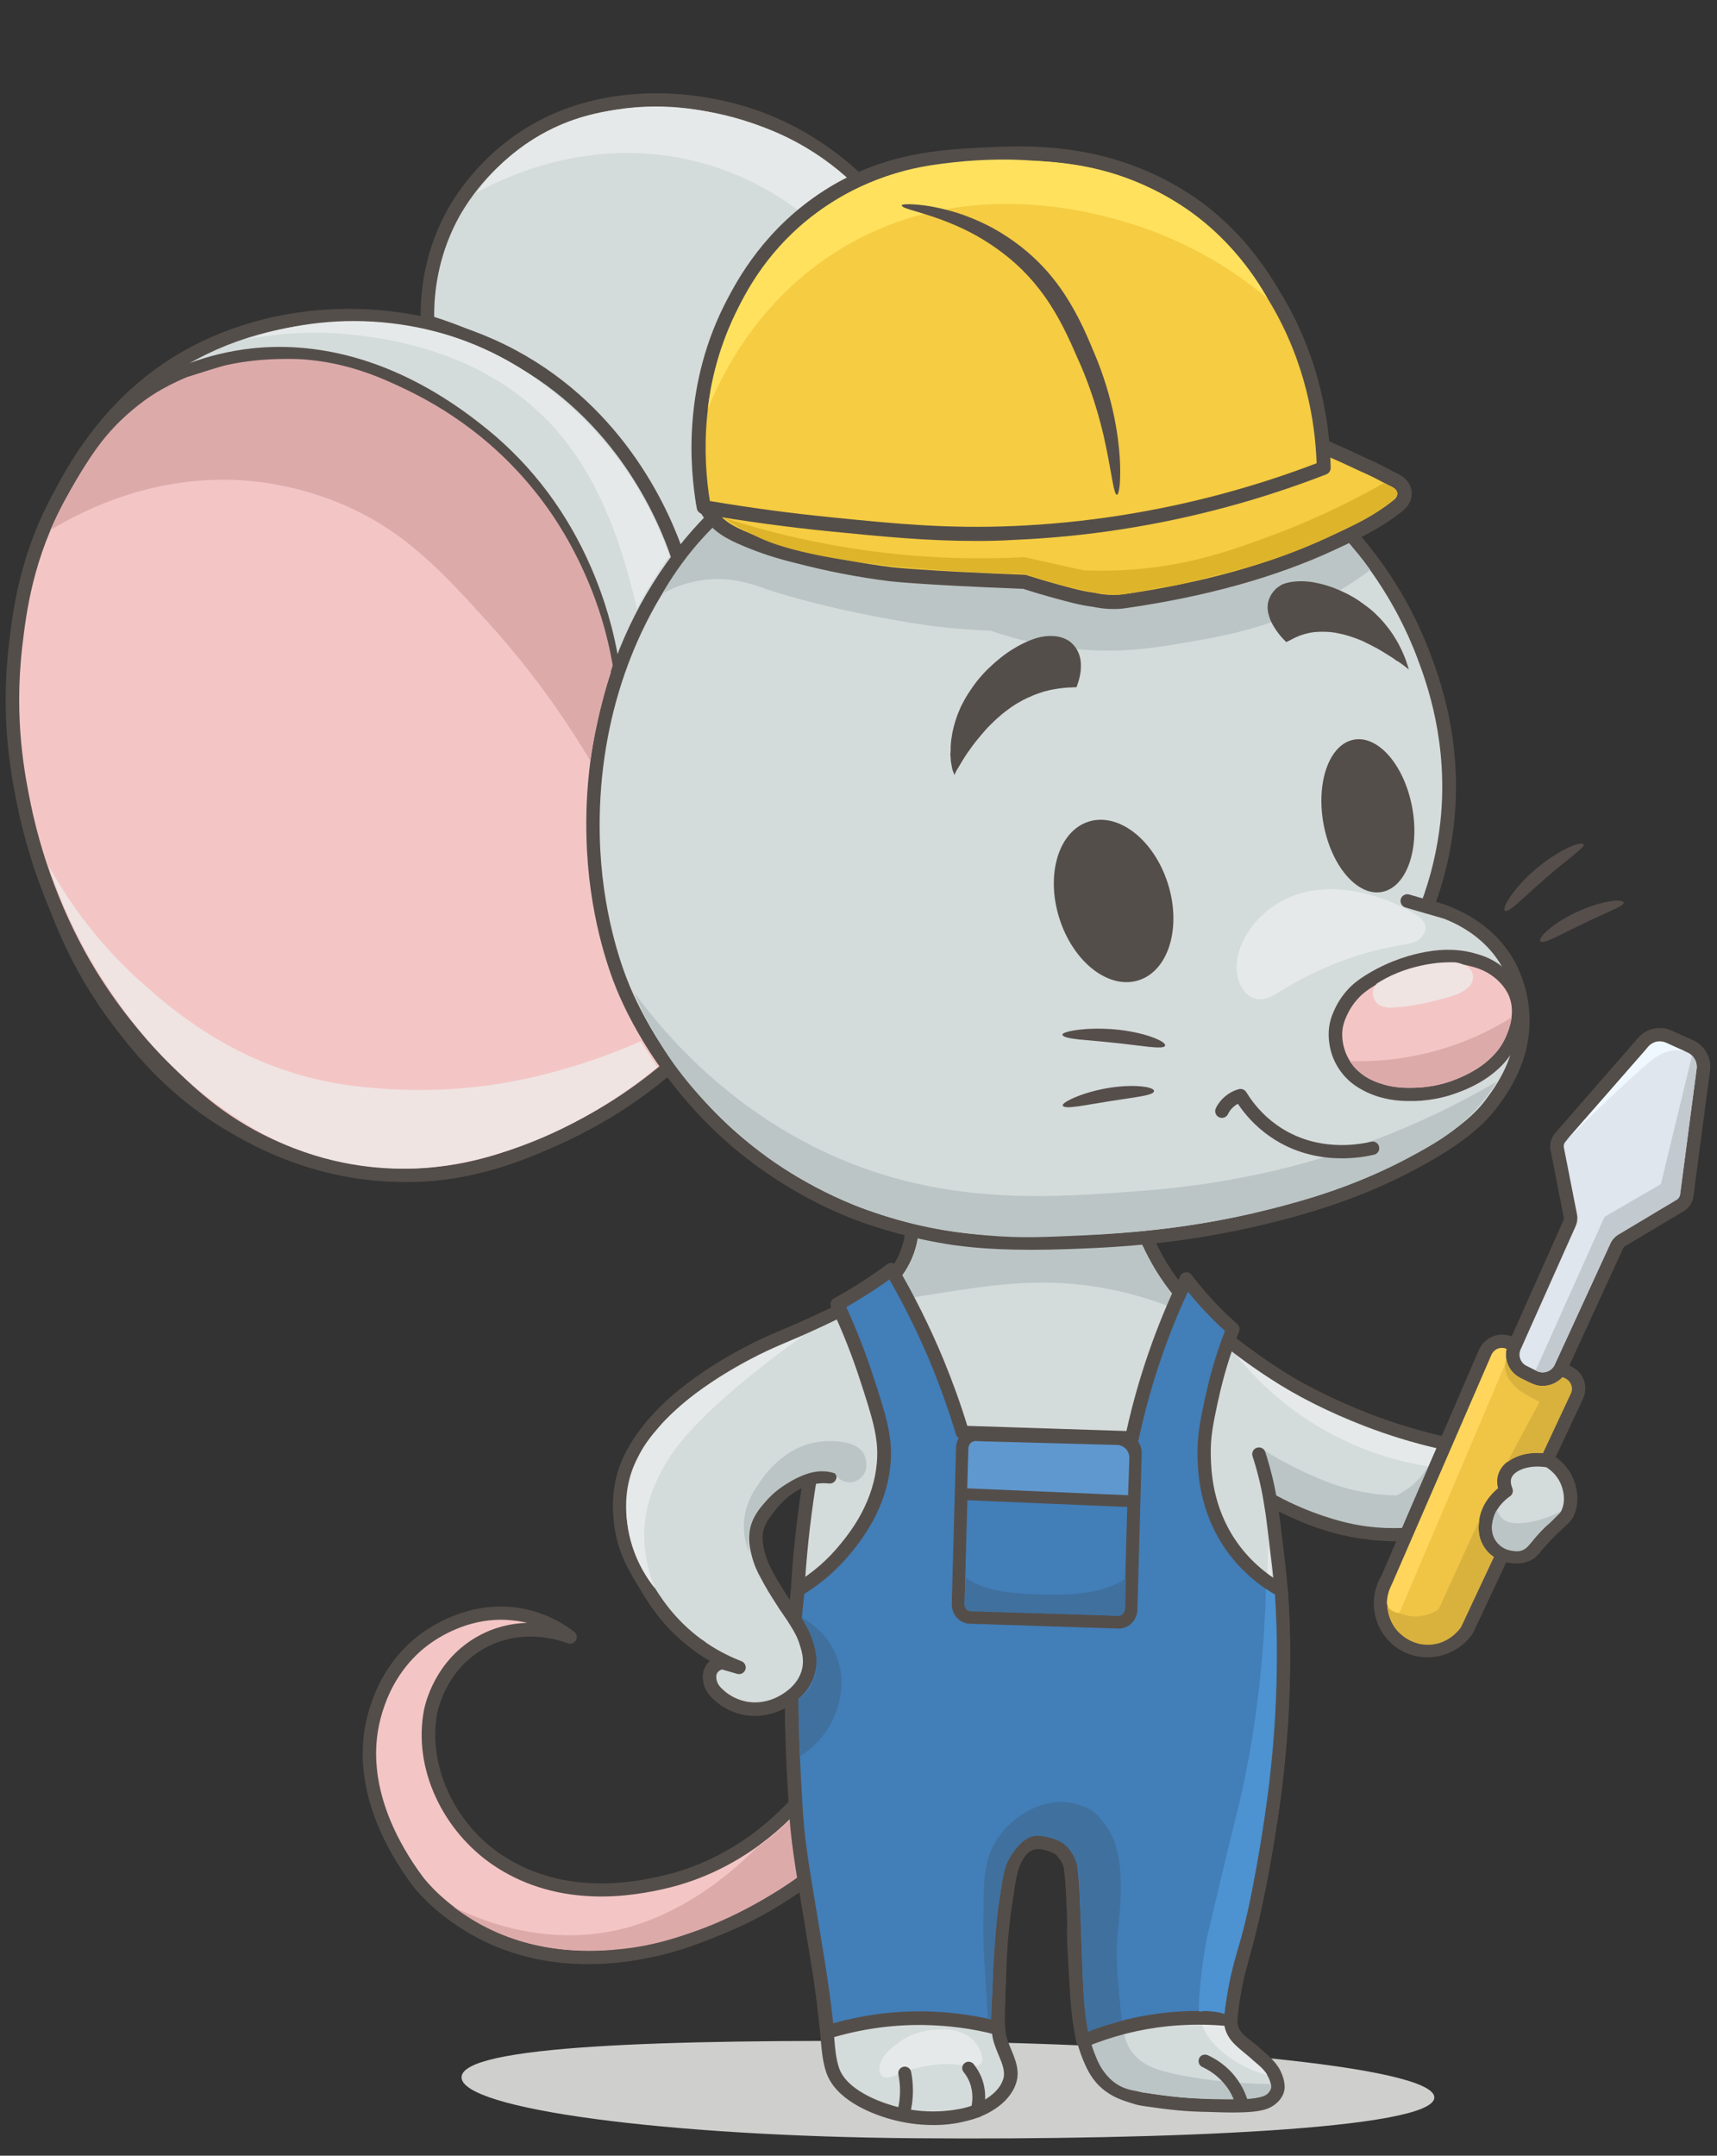 <?xml version="1.0" encoding="utf-8"?>
<!-- Generator: Adobe Illustrator 22.0.0, SVG Export Plug-In . SVG Version: 6.00 Build 0)  -->
<svg version="1.1" xmlns="http://www.w3.org/2000/svg" xmlns:xlink="http://www.w3.org/1999/xlink" x="0px" y="0px"
	 viewBox="0 0 1600 2008" style="enable-background:new 0 0 1600 2008;" xml:space="preserve">
<rect x="0" y="0" width="1600" height="2008" fill="#333333" stroke="none"/>
<style type="text/css">
	.st0{fill:#CFCFCE;}
	.st1{fill:#F3C6C5;}
	.st2{fill:#544E4A;}
	.st3{fill:#DDAAAA;}
	.st4{fill:#D4DBDB;}
	.st5{fill:#BBC5C5;}
	.st6{fill:#E6E9E9;}
	.st7{fill:#EFE4E2;}
	.st8{fill:#564E4B;}
	.st9{fill:#427EB8;}
	.st10{fill:#40709E;}
	.st11{fill:#4D92D1;}
	.st12{fill:#5F98CF;}
	.st13{fill:#F0C445;}
	.st14{fill:#DFE6ED;}
	.st15{fill:#D9B23E;}
	.st16{fill:#FFD55C;}
	.st17{fill:#C2C9CF;}
	.st18{fill:#EFF8FF;}
	.st19{fill:#F5CC42;}
	.st20{fill:#FFE15E;}
	.st21{fill:#DEB42B;}
</style>
<g id="Слой_2">
	<g>
		<path class="st0" d="M1336.6,1953.8c-0.2,29.5-248.7,39.8-482.8,38s-423.9-27.3-423.7-56.8s187.6-35.4,421.7-33.6
			S1336.8,1924.3,1336.6,1953.8z"/>
	</g>
	<g>
		<g>
			<path class="st1" d="M348.4,1599.8c2.8-10.8,12.9-48.1,48.5-73.7c8.7-6.2,45.9-31.3,92.2-21c19.6,4.3,33.8,13.4,42,19.7
				c-5.9-2.2-44-16-82,4.7c-37.3,20.3-46.7,58.2-48,65.2c-9.7,52.2,17.6,107.6,61.6,137.4c59.4,40.3,126.5,27.6,153,21.8
				c79.5-17.3,125.7-72,140.4-91.1c3.9,24.5,7.9,49,11.8,73.5c-1,0.9-2.5,2.3-4.4,3.9c-7.6,6.6-30.5,25.6-68,44.5
				c-8.9,4.5-30.1,13.9-54.9,22.6c-23,8.1-110.5,35.6-192.4-7.5c-32.9-17.3-52.8-39.1-59-47.4
				C376.8,1735.8,330.2,1670.7,348.4,1599.8z"/>
			<path class="st2" d="M548,1829.6c-32.1,0-67.9-6-102.6-24.2c-38.9-20.5-59-46.3-61.1-49.2c-22.9-30.6-58.9-91.8-41.9-157.9
				c10.6-41.1,33.5-64.7,50.9-77.2c13.9-10,51.3-32.2,97.2-22c16,3.5,30.9,10.5,44.5,20.8c2.5,1.9,3.2,5.3,1.7,8
				c-1.5,2.7-4.8,3.9-7.7,2.8c-9.5-3.6-43.2-14-76.8,4.3c-36.9,20-44.5,59.2-44.8,60.9c-8.9,47.6,15.4,101.5,58.9,131.1
				c59.2,40.2,126.2,25.7,148.2,20.9c71.5-15.6,116.4-62.3,136.8-88.8c1.5-2,4.1-2.9,6.5-2.2c2.4,0.6,4.2,2.6,4.6,5.1l11.8,73.5
				c0.3,2.1-0.4,4.2-2,5.6c-1,0.9-2.6,2.3-4.5,3.9c-19.1,16.5-43,32.2-69.3,45.4c-8.4,4.2-29.7,13.9-55.7,23
				C624.3,1819.7,589.2,1829.6,548,1829.6z M466.7,1508.8c-31.2,0-55.8,14.9-66.1,22.3c-15.7,11.3-36.5,32.7-46.1,70.2l0,0
				c-15.7,61.1,18.2,118.5,39.8,147.3c2,2.6,20.4,26.4,57,45.6c74.9,39.4,156,18.1,187.4,7.1c25.4-8.9,46.6-18.5,54.2-22.3
				c25.3-12.7,48.4-27.8,66.7-43.7c0.6-0.5,1.2-1,1.7-1.5l-9.1-56.4c-24.4,28.3-68.9,68-135.1,82.5c-9.8,2.1-35.7,7.8-65.8,6.5
				c-34.6-1.4-65.6-11.3-92.1-29.3c-22.6-15.4-41.5-37.7-53.1-62.9c-12.2-26.4-16-54.4-11.1-80.9c0.9-4.8,9.8-47.1,51.2-69.6
				c15.6-8.5,31.2-11.6,44.9-12c-1.1-0.3-2.2-0.5-3.3-0.8C480.5,1509.5,473.5,1508.8,466.7,1508.8z M348.4,1599.8L348.4,1599.8
				L348.4,1599.8z"/>
		</g>
		<g>
			<path class="st3" d="M704.1,1722c-2.9,3-7.3,7.2-12.7,12.1c-12.2,10.9-55.5,49.6-114.4,63.3c-72.8,16.9-135-11.4-154.4-21.2
				c5.5,4.2,13.7,10,24.3,15.9c56,30.9,112.6,25.5,133.4,23.3c28.2-3,49.1-10.1,64.6-15.4c34.2-11.8,58.9-26.3,72.1-34.2
				c17-10.1,30.5-19.8,40.1-27.2c-2-19.8-4-39.6-6-59.4c-6.2,7.2-13.5,15-22.2,22.9C720.2,1709.9,711.8,1716.5,704.1,1722z"/>
		</g>
	</g>
	<g>
		<g>
			<path class="st4" d="M785.7,1357.6c21.5,0.6,43,1.1,64.5,1.7"/>
			<path class="st2" d="M850.2,1365.6c-0.1,0-0.1,0-0.2,0l-64.5-1.7c-3.5-0.1-6.2-3-6.1-6.5c0.1-3.5,3-6.2,6.5-6.1l64.5,1.7
				c3.5,0.1,6.2,3,6.1,6.5C856.4,1362.9,853.6,1365.6,850.2,1365.6z"/>
		</g>
		<g>
			<path class="st4" d="M1156.2,1379.5c18.2,12.9,35,21.7,48,27.5c13.3,6,34.7,15.5,64.5,20c17,2.6,31.5,2.8,42,2.4
				c12.2-28.2,24.4-56.4,36.5-84.6c-20.3-4.5-45.5-11.4-73.6-22.2c-38.4-14.8-65.2-30.3-71.5-34c0,0-35.4-20.8-66.5-47.5
				c-0.8-0.7-1.5-1.3-1.5-1.3c-1.5-1.4-11.7-10.2-21.5-20.8c-7.7-8.3-19.6-20.9-31.1-40c-6-9.9-10.3-18.9-13.2-25.8
				c-10.4,1.3-20.9,2.6-31.5,3.9c-18.8,2.2-37.4,4.2-55.7,6c-65.2,64.9-130.3,129.8-195.5,194.6
				C909.2,1364.9,1032.7,1372.2,1156.2,1379.5z"/>
			<path class="st2" d="M1302.2,1435.8c-11.5,0-23.1-0.9-34.5-2.6c-31.2-4.8-53.9-15-66.1-20.5c-16.6-7.5-32.6-16.6-47.6-27.1
				l-368.7-21.7c-2.5-0.1-4.6-1.7-5.5-4.1c-0.9-2.3-0.3-4.9,1.4-6.7l195.5-194.6c1-1,2.4-1.7,3.8-1.8c18.4-1.8,37.1-3.8,55.5-6
				c10.5-1.2,21.1-2.5,31.4-3.9c2.8-0.4,5.5,1.2,6.6,3.8c3.7,8.6,8,17,12.8,25c11.2,18.5,22.7,30.8,30.3,39
				c8.7,9.3,17.6,17.3,21.1,20.4c0,0,0.7,0.6,1.5,1.3c30.2,26,65.2,46.7,65.6,46.9c9.5,5.6,35.4,20,70.6,33.6
				c23.6,9.1,48,16.5,72.7,22c1.8,0.4,3.4,1.6,4.2,3.3c0.9,1.7,0.9,3.6,0.2,5.4l-36.5,84.6c-1,2.2-3.1,3.7-5.5,3.8
				C1308.1,1435.8,1305.1,1435.8,1302.2,1435.8z M800.1,1352.2l356.5,21c1.2,0.1,2.3,0.5,3.3,1.1c14.8,10.5,30.6,19.5,46.9,26.9
				c12.5,5.6,33.3,15,62.9,19.5c12.2,1.9,24.6,2.7,36.9,2.4l32-74c-22.7-5.4-45.3-12.4-67.1-20.8c-34.7-13.4-60.3-27.3-72.4-34.4
				c-1.5-0.9-36.3-21.4-67.4-48.2c-0.8-0.7-1.5-1.3-1.5-1.3c-3.6-3.1-12.9-11.5-22-21.2c-8-8.5-20-21.4-31.9-41
				c-4.3-7.1-8.2-14.6-11.7-22.2c-8.9,1.1-17.9,2.2-26.9,3.3c-17.7,2.1-35.7,4-53.5,5.8L800.1,1352.2z"/>
		</g>
		<g>
			<path class="st5" d="M1178.7,1351.3c15.8,10,30,17,41,21.9c12.8,5.7,26.2,11.5,44.8,15.5c14.9,3.2,27.6,4.1,36.8,4.3
				c4-1.9,8.6-4.6,13.3-8.3c10.7-8.6,16.5-18.6,19.4-24.9c-9.3,21.2-18.5,42.3-27.8,63.5c-8.4,0.3-19.7,0.2-32.8-1.5
				c-17.3-2.3-30-6.4-39.5-9.5c-12.1-4-27.6-10-45-19.5c-1-6.9-2.4-14.5-4.4-22.6C1182.7,1363.3,1180.7,1357,1178.7,1351.3z"/>
		</g>
		<g>
			<path class="st6" d="M1151.9,1262.3c19.4,14.7,43.2,30.4,71.5,45c43.2,22.2,83.3,34.6,115.2,41.8c-2.6,5.6-5.3,11.2-7.9,16.8
				c-25.7-4.1-68-14.4-112-43.1C1187.6,1302.4,1165.9,1279.6,1151.9,1262.3z"/>
		</g>
	</g>
	<g>
		<g>
			<path class="st4" d="M1173.4,1354.8c1.8,5.7,4.2,13.4,6.4,22.8c2.7,11.2,4,19.8,5.3,27.8c0.8,5.2,1.5,10.6,3.8,29.1
				c2.4,19.1,3.6,29.6,4.8,43.3c0.8,8.8,1.4,19,1.9,33.1c0.4,12.5,1.3,45-1,87.1c-0.3,6-1.8,30.8-5.6,64.2c0,0-11,92.5-31.5,162.7
				c-0.9,3-4.6,15.4-7.5,32.7c-1.7,10-2.6,18.3-3,23.5c-0.1,5.9,1,11.8,6.7,17.8c5,5.3,11.5,9.1,18.2,15.5
				c4.9,3.9,12.5,10.5,15.8,17.5c1.4,2.9,2.9,6.4,3.3,11.5c0.2,3.2-1.2,6.9-3.7,9.4c-6.8,7.2-14,10.2-63.6,8.3
				c0,0-17.2,0.1-40.3-3.1c-23.7-3.2-20.2-2.7-26.3-4.6c-7.9-2.4-17.1-5.2-25.7-12.5c-7.3-6.2-11.7-13.6-15.5-22.7
				c-7.7-18-10.7-36.1-12.9-70.6c-1.9-30.6-2.8-45.9-2.1-55.7c0,0,1.4-20.4-2.8-49.7c0-0.3-0.1-6.8-4.4-12.6
				c-4.1-5.6-5.1-7.2-9.2-9.1c-12.4-5.7-25-7.5-34.2,4.8c-9.1,12.1-10.4,29.4-12.7,44c-2.7,16.5-4.3,33.1-5.4,49.7
				c-0.8,12.9-1.2,25.9-1.4,38.8c-0.2,12-1.2,24.4,0.2,36.3c1.7,15.2,14.8,29.5,10.2,44.5c-5.3,17.4-26.4,28.2-43,31.7
				c-22.5,4.8-46.1,3.6-68.1-2.8c-19.5-5.8-46.6-17.8-53.9-38.9c-4.5-13.2-4.4-29.2-6.1-43c-2-16.8-3.9-33.7-5.6-50.6
				c-5.4-53.9-9.8-107.9-15.1-161.8c-7.4-75.6-8.3-113.7-7.2-161c1.1-43.6,5.5-106.3,21.5-182"/>
			<path class="st2" d="M869.8,1979.5c-14,0-28-2-41.7-6c-18-5.3-49.5-18-58.1-42.9c-3.5-10.2-4.4-21.4-5.3-32.3
				c-0.3-4.2-0.7-8.2-1.1-12c-2-16.8-3.9-33.8-5.6-50.7c-2.9-28.9-5.5-58.3-8.1-86.7c-2.2-24.6-4.5-50.1-7-75.1
				c-7.5-77.1-8.3-115-7.2-161.8c1.5-60.4,8.8-122,21.7-183.1c0.7-3.4,4.1-5.6,7.5-4.9c3.4,0.7,5.6,4.1,4.9,7.5
				c-12.8,60.4-20,121.2-21.4,180.8c-1.1,46.3-0.3,83.7,7.1,160.2c2.4,25.1,4.7,50.6,7,75.2c2.6,28.4,5.2,57.8,8.1,86.6
				c1.7,16.8,3.5,33.7,5.5,50.4c0.5,4.1,0.8,8.4,1.2,12.5c0.8,10.1,1.6,20.5,4.6,29.2c7,20.3,37.1,31.2,49.7,34.9
				c21.3,6.3,43.7,7.2,65,2.7c15.9-3.4,33.9-13.1,38.3-27.4c2.1-6.9-0.9-14.1-4.4-22.5c-2.6-6.2-5.2-12.5-6-19.4
				c-1.1-9.4-0.8-19-0.5-28.3c0.1-2.9,0.2-5.9,0.2-8.8c0.2-14.5,0.7-27.3,1.5-39.1c1.1-18.3,2.9-34.8,5.4-50.3
				c0.3-2.1,0.7-4.4,1-6.6c2-13.4,4.2-28.6,12.9-40.1c9.7-12.8,23.7-15,41.9-6.7c5.4,2.5,7.3,5,11,10.2l0.7,1
				c3.2,4.4,5.2,9.9,5.5,15.6c4.3,29.5,2.9,50,2.9,50.8c-0.7,9.4,0.3,24.6,2.1,54.9c2.1,34.5,5.2,51.8,12.4,68.6
				c4.1,9.6,8.1,15.5,13.8,20.4c7.5,6.4,15.6,8.9,23.4,11.2c0.8,0.3,1.5,0.5,2.1,0.6c3.1,1,3.2,1,23.3,3.7c22,3,38.7,3,39.4,3
				c0,0,0,0,0,0c0.1,0,0.2,0,0.2,0c48.4,1.9,53.9-1.2,58.8-6.3c1.3-1.3,2.1-3.2,2-4.6c-0.3-4-1.4-6.6-2.7-9.2
				c-2.1-4.4-6.8-9.5-14.1-15.3c-0.2-0.1-0.3-0.3-0.4-0.4c-3-2.9-6-5.2-8.9-7.5c-3.4-2.6-6.6-5.1-9.5-8.3
				c-7.8-8.3-8.5-16.7-8.4-22.3c0-0.1,0-0.3,0-0.4c0.7-8,1.7-16.1,3.1-24.1c1.9-11.2,4.4-22.2,7.6-32.9l0.1-0.5
				c20.1-68.9,31.2-160.8,31.3-161.7c3.4-29.6,5-52.7,5.6-63.8c1.6-29.2,2-59.2,1-86.6c-0.4-12.7-1-23.1-1.9-32.8
				c-1.2-13.5-2.4-23.7-4.8-43.1c-2.2-17.8-2.9-23.6-3.8-28.9c-1.2-7.6-2.5-16.2-5.2-27.3c-1.8-7.5-3.9-15-6.3-22.3
				c-1.1-3.3,0.7-6.9,4-7.9c3.3-1.1,6.9,0.7,7.9,4c2.5,7.6,4.7,15.5,6.6,23.3c2.8,11.6,4.2,20.8,5.4,28.3c0.9,5.5,1.6,11,3.8,29.3
				c2.4,19.5,3.6,29.8,4.8,43.5c0.9,9.9,1.5,20.5,1.9,33.4c1,27.8,0.6,58.1-1,87.7c-0.6,11.2-2.2,34.6-5.7,64.5
				c-0.1,1-11.3,93.9-31.7,163.8l-0.1,0.5c-3,10.2-5.4,20.8-7.2,31.5c-1.3,7.6-2.3,15.2-2.9,22.8c-0.1,4,0.5,8.4,5,13.2
				c2.3,2.4,5,4.5,8.1,6.9c3,2.3,6.3,4.9,9.7,8.2c8.7,7,14.4,13.4,17.4,19.5c1.7,3.6,3.4,7.8,3.9,13.7c0.4,5-1.7,10.3-5.4,14.3
				c-9.2,9.6-19.3,12.1-68.3,10.2c-1.8,0-18.6-0.1-41-3.1c-20.8-2.8-21.2-2.9-25.4-4.2c-0.5-0.2-1.1-0.4-1.9-0.6
				c-8.2-2.5-18.4-5.6-27.9-13.7c-9.1-7.7-13.8-17-17.2-25.1c-7.8-18.3-11.1-36.6-13.4-72.7c-1.9-30.8-2.8-46.3-2.1-56.6
				c0-0.2,1.3-20.1-2.8-48.4c0-0.1,0-0.3-0.1-0.7c-0.1-2-0.7-5.7-3.1-9.1l-0.7-1c-3.4-4.6-3.8-5.1-6.1-6.2
				c-16-7.3-22.4-2.7-26.6,2.9c-6.8,9-8.7,21.9-10.5,34.4c-0.3,2.3-0.7,4.6-1,6.8c-2.5,15.1-4.2,31.2-5.3,49.1
				c-0.7,11.6-1.2,24.2-1.4,38.5c0,3-0.1,6-0.2,9c-0.3,8.9-0.6,18,0.4,26.5c0.6,5.1,2.8,10.4,5.1,16c3.9,9.3,8.3,19.8,4.8,31
				c-6.3,20.4-29.6,32.2-47.7,36C889.6,1978.5,879.7,1979.5,869.8,1979.5z"/>
		</g>
		<g>
			<g>
				<path class="st5" d="M979.8,1679.3c2.1-0.3,4.2-0.6,6.3-0.7c9.1-0.5,17.8,1.7,26.1,5.2c8.5,3.6,11.5,8.2,17.2,15.3
					c14.5,18.3,15.5,45,14.9,67.2c-0.5,16.9-1.7,18.6-3,38.4c-2.5,36.9-0.5,61.1,4.2,82.5c3.2,14.3,5.9,19.7,9.3,24.3
					c10,13.2,25.4,17.3,40,20.4c20.3,4.3,50.5,9,89.5,9.4c0.2,1,0.3,3-0.6,5.3c-0.2,0.6-0.7,1.7-1.6,2.8c-1.8,2.1-4.1,3-5.5,3.4
					c-6.1,1.9-12.3,2.2-12.9,2.2c-3.9,0.2-8.7,0.4-14.3,0.4c-17.6,0.3-37.2-0.3-58.4-2.7c-12.8-1.4-24.8-3.4-36-5.6
					c-2.8-0.6-7.8-1.8-13.3-5.1c-6-3.6-9.7-8-11.6-10.4c-4.7-5.8-7-11.1-9-16.1c-2.3-5.5-6.3-15.7-6.6-28.6
					c-0.2-9.3,1.7-14.7,2.9-21.1c2.8-14.5-1.7-20.3-3.1-47.1c-1-19.9-3.7-48.1-11.6-83.4c-0.9-2.6-2.4-6.5-5.4-10.6
					c-1-1.4-2.8-3.9-5.7-6.3c-4.8-4-9.8-5.4-13.6-6.3c-5.5-1.4-12.9-3-18.2-0.7c-5.1,2.2-9.4,6-12.9,10.3
					c-5.3,6.6-9.5,13.6-11.4,21.8c-5,22.5-7.6,47.5-9.8,82.3c-1.1,17.7-1.6,25-2,37.5c-0.4,12.7-0.6,24.2-0.5,34.5
					c-0.5-3.3-1.1-5.8-1.6-7.5c-0.2-0.8-0.5-1.7-0.8-3.1c-0.3-1.6-0.5-3.2-0.6-5c-0.5-7.3-0.9-14.6-1.2-21.9
					c-1.1-21.9-3.3-43.7-3.1-65.8c0.1-8.5,0.2-17,0.3-25.4c0.2-19.7,1.6-40.1,13.2-56.8C941.3,1695.6,959.6,1682.6,979.8,1679.3z"/>
			</g>
			<g>
				<path class="st6" d="M1181.8,1438.6c-0.3,18.3-1.1,43.6-3.4,73.6c-5.9,78.2-15.7,138.1-26.2,178.6
					c-4.8,18.5-12.3,50.3-27.4,114.2c0,0-2.9,12.3-6,41.4c-2.6,24.6-1.7,32.9,1.7,41.2c5,11.9,13.4,19.2,18.5,23.6
					c13.9,12,28.1,17.3,33.7,19.2c3.3,1.1,6.2,1.9,8.2,2.4c-0.9-1.5-1.9-2.8-2.6-3.7c-1.3-1.6-2.5-2.7-3.5-3.7
					c-1.2-1.1-2.1-1.9-2.5-2.2c-2.8-2.3-1.4-1.3-10.8-9.3c-7-6-6.2-5.2-7.3-6.2c-4.1-3.8-6.4-5.9-8.6-9.4c-1.3-2-3.1-5-4.2-9.2
					c-1-4-0.8-7.2-0.4-13c0.2-3.5,0.6-6.1,0.8-7.2c0.7-4.7,1.8-11.9,3.6-21.6c1.1-5.3,2.9-13.7,5.7-23.9c2.1-7.6,3.3-11,5.5-18.7
					c0.7-2.6,1.4-5.1,2-7.4c0,0,2.2-8.5,4.3-17.9c12.2-56.6,18.5-109.7,18.5-109.7c4.1-29.9,7.1-63.2,7.8-99.5
					C1190.3,1521,1186.9,1476.8,1181.8,1438.6z"/>
			</g>
			<g>
				<path class="st6" d="M834.3,1933.3c4-1.6,7.9-3.9,12.2-5c16.3-4.3,33-7.5,49.4-4.6c4.7,0.8,9.4,2,14.1,0.9
					c1.4-0.3,2.9-0.9,4-2.2c3.6-4.4-0.6-13.8-4.5-19c-4.9-6.5-11.4-9.1-14.8-10.4c-7.2-2.7-13.1-2.7-19.5-2.5
					c-5.1,0.1-16.6,0.5-29.4,6.9c-4.1,2-9.6,5.7-15.5,10.9c-5.1,4.5-10,10.5-10.7,18.1c-0.2,1.9,0,4,0.8,5.6
					c1.5,2.9,4.7,3.6,7.5,3.3C830.2,1934.8,832.3,1934.2,834.3,1933.3z"/>
			</g>
		</g>
		<g>
			<path class="st2" d="M1157.4,1965.8c-2.6,0-5-1.7-5.8-4.4c-1.8-6.6-4.8-12.7-8.9-18.1c-7.2-9.6-16.1-15-22.3-17.9
				c-3-1.4-4.3-4.9-3-8s4.9-4.3,8-3c7.5,3.4,18.3,10,26.9,21.7c4.9,6.6,8.6,14.1,10.8,22.1c0.9,3.2-1,6.5-4.2,7.4
				C1158.5,1965.7,1158,1965.8,1157.4,1965.8z"/>
		</g>
		<g>
			<path class="st2" d="M841.8,1975.3c-0.5,0-1-0.1-1.6-0.2c-3.2-0.9-5.1-4.2-4.2-7.4c2.1-7.9,3-16,2.6-24
				c-0.2-3.8-0.7-7.6-1.4-11.4c-0.7-3.2,1.4-6.4,4.7-7.1c3.2-0.7,6.4,1.4,7.1,4.7c0.9,4.3,1.4,8.8,1.6,13.2c0.5,9.3-0.6,18.6-3,27.7
				C846.9,1973.6,844.5,1975.3,841.8,1975.3z"/>
		</g>
		<g>
			<path class="st2" d="M910.4,1972.5c-0.5,0-1-0.1-1.6-0.2c-3.2-0.9-5.1-4.1-4.2-7.3c1.7-6.2,2.8-15.8-1.2-25.7
				c-1.3-3.2-3.1-6.3-5.4-9.1c-2.1-2.6-1.7-6.4,0.9-8.4c2.6-2.1,6.4-1.6,8.4,0.9c2.9,3.7,5.3,7.7,7.1,12c5.3,13,3.9,25.3,1.7,33.3
				C915.5,1970.8,913.1,1972.5,910.4,1972.5z"/>
		</g>
	</g>
	<g>
		<g>
			<path class="st4" d="M773.3,1375.9c-2.7-0.3-6.6-0.5-11.3,0c-24.4,2.5-39.5,21.2-44,26.7c-5.8,7.1-13.1,16.1-13.6,28.6
				c-0.3,6.6,1.4,13.1,2.2,16.3c2.1,8.2,5,14,7,17.9c7.1,13.5,12.9,22,23.1,38.1c10.9,17.1,12.5,20.6,14,25.1
				c2.4,7.4,5.5,16.7,2.9,27.8c-4.3,17.9-20.3,26.8-24.2,29c-3.6,2-16.8,8.8-33.8,6c-3.2-0.5-14.1-2.6-23.9-11.1
				c-3.7-3.2-8.8-7.6-10-14.8c-0.3-2-1-6.3,1.5-10.4c3.1-5.2,8.8-6.3,9.9-6.5l15.7,4.5c-9.8-3.7-23.3-10-37.7-20.4
				c-27.2-19.6-41.2-42.5-49.3-55.9c-10.3-17.2-19.2-32-22.7-54.3c-1.5-9.5-5.3-36.6,8.4-64.4c0.3-0.7,0.6-1.1,0.9-1.7
				c8.5-16.3,20-31.3,37.5-47.5c26.4-24.3,58.9-41.9,69.1-47.4c29.9-16,35-14.7,89.7-41.4c27-13.2,44.9-22.9,56.2-43.4
				c6.4-11.7,8.5-22.9,9.3-30.6c29.3,5.1,65.8,8.9,107.6,7.7c38.7-1.1,72.5-6.1,100-12.1"/>
			<path class="st2" d="M703.6,1598.3c-2.9,0-5.9-0.2-9.1-0.7c-5.7-0.9-16.9-3.8-27-12.5c-3.9-3.4-10.5-9-12.1-18.5
				c-0.4-2.3-1.4-8.5,2.3-14.7c1.2-1.9,2.5-3.4,4-4.7c-5-2.9-9.8-6-14.4-9.3c-28.8-20.8-43.3-44.8-51-57.8
				c-10.7-17.7-19.9-33-23.5-56.6c-3.9-25.2-0.9-48.1,9-68.1c0.3-0.6,0.5-1.1,0.8-1.6l0.1-0.3c9.1-17.6,21.5-33.2,38.8-49.2
				c12.7-11.6,35.1-29.5,70.4-48.3c15-8,24-11.8,35.5-16.7c11.9-5.1,26.8-11.3,54.4-24.8c26.4-12.9,43.2-22.1,53.5-40.8
				c4.6-8.5,7.5-18,8.6-28.3c0.2-1.7,1.1-3.3,2.4-4.3c1.4-1,3.1-1.5,4.8-1.2c35.1,6.1,70.8,8.6,106.4,7.7c33.2-0.9,66.4-4.9,98.8-12
				c3.4-0.7,6.7,1.4,7.4,4.8c0.7,3.4-1.4,6.7-4.8,7.4c-33.2,7.2-67.2,11.3-101.1,12.2c-34.2,0.9-68.7-1.3-102.5-6.8
				c-1.6,9.5-4.7,18.3-9.2,26.4c-12.1,22-30.3,32.1-59,46c-28,13.6-43,20-55,25.1c-11.6,4.9-20,8.5-34.5,16.2
				c-34.1,18.2-55.7,35.3-67.8,46.5c-16.3,15-27.8,29.5-36.2,45.7l-0.1,0.3c-0.2,0.5-0.4,0.8-0.7,1.3c-8.7,17.7-11.4,38.1-7.9,60.7
				c3.3,21.2,11.5,34.8,21.9,52.1c7.3,12.2,20.9,34.8,47.6,54.1c11.1,8,23.3,14.6,36.3,19.6c3.1,1.2,4.8,4.6,3.7,7.8
				c-1.1,3.2-4.4,4.9-7.7,4l-14.1-4.1c-1.3,0.4-3.3,1.4-4.4,3.2c-1.4,2.2-0.9,4.8-0.7,6.2c0.8,4.7,4,7.8,7.9,11.1
				c8.1,6.9,17.3,9,20.9,9.6c13.5,2.2,24.4-2.4,29.7-5.4c14.5-8,19.5-18,21.2-25c2.2-9.3-0.4-17.3-2.7-24.4
				c-1.2-3.7-2.3-6.4-13.3-23.7c-2.1-3.3-4-6.3-5.8-9.1c-6.9-10.7-11.8-18.4-17.5-29.4c-1.7-3.2-5.2-9.9-7.5-19.3
				c-0.9-3.4-2.7-10.6-2.3-18.1c0.6-14.6,8.9-24.8,15-32.3c14.1-17.3,30.3-27.1,48.2-28.9c4.2-0.4,8.4-0.4,12.6,0
				c3.4,0.4,5.9,3.4,5.6,6.9c-0.4,3.4-3.4,5.9-6.9,5.6c-3.3-0.4-6.7-0.4-10,0c-14.5,1.5-27.9,9.7-39.8,24.4
				c-5.5,6.8-11.8,14.5-12.2,24.9c-0.2,5.7,1.3,11.7,2,14.5c2,7.9,4.9,13.5,6.5,16.5c5.5,10.5,10.3,18,17,28.4
				c1.8,2.8,3.7,5.8,5.8,9.2c10.7,16.9,12.9,21.1,14.7,26.5c2.6,7.8,6.1,18.4,3,31.2c-2.2,9.4-8.8,22.8-27.3,33
				C726.7,1593.8,716.5,1598.3,703.6,1598.3z"/>
		</g>
		<g>
			<path class="st5" d="M736.8,1379.9c0.5-0.3,9.1-5.4,17.9-7.8c3.3-0.9,6-1.2,6.7-1.3c1.7-0.2,4.7-0.5,8.6-0.1
				c2.1,0.2,4.9,0.7,8.1,1.8c0.6,1.2,3.4,6,9.2,7.7c6.4,1.9,12.9-1,16.4-5.1c5.1-6,4.3-15.2,1.3-20.7c-8.6-15.8-40.4-11.6-42.4-11.3
				c-33.6,4.7-52.6,34.3-57.1,41.2c-4.6,7.1-11.3,18-12.2,33.7c-0.8,12.9,2.7,23.1,5.1,28.8c-1.1-4.6-2.1-12-0.4-20.6
				c2.5-12.7,9.6-20.8,15.4-27.4C721.9,1388.8,730.5,1383.7,736.8,1379.9z"/>
		</g>
		<g>
			<path class="st6" d="M749.2,1243.8c-8.6,6-68.5,48.3-105,88.1c-16,17.4-24.8,31.4-31,44.7c-2.5,5.4-7.4,16-10.3,29.2
				c-6.7,30.5,1,57.7,7.5,73.9c-7-8.7-16.9-23.4-22.5-43.8c-5.3-19.4-4.3-35.1-3.9-39.8c1.4-17.4,6.6-30.3,9.3-36.1
				c6.3-14,13.9-22.8,21.3-31.3c2.7-3.2,11.2-12.7,26.8-25.3c4.3-3.5,19.9-15.8,47.3-31.2C703.8,1263.7,724.1,1253.5,749.2,1243.8z"
				/>
		</g>
		<g>
			<path class="st5" d="M1020.5,1198.5c-55.1-8.5-100.9-0.9-154,7.5c-28.7,4.5-52.4,9.9-68.8,14.1c4.2-1.5,9.9-3.8,16.1-7.4
				c2.6-1.6,11.4-7,20.5-16.8c3.8-4.1,9.2-10,13.8-19.3c4.6-9.1,6.4-17.4,7.2-23c72.1,8.6,105,8.6,120.5,6.1c1-0.2,6.3-1,13.7-2.1
				c10.6-1.5,26.1-3.5,44.8-5c12.4-1,22.7-1.5,29.5-1.8c0.2,3,0.4,6.1,0.6,9.1c2.1,4.5,4.9,10.1,8.5,16.4c2.4,4.3,7,12.4,13.8,21.9
				c5.4,7.6,13.1,17.2,23.6,27.5C1073.3,1208.8,1041.8,1201.8,1020.5,1198.5z"/>
		</g>
		<g>
			<path class="st6" d="M1293.6,1008.2c-10.1,3.3-18.8,8.1-26.5,15.5c-3.8,3.7-6.9,7.7-9.4,12c0.6-4.2,1.8-9.2,4.1-14.5
				c0.8-2,4.8-11,14-19.6c3.6-3.4,7.6-7.2,14.1-10c3.3-1.4,6.1-2.6,10-2.5c0.6,0,9.9,0.5,13.7,7.3c1.3,2.3,1.4,4.7,1.2,8.5
				C1307.5,1005.1,1300.3,1006,1293.6,1008.2z"/>
		</g>
		<g>
			<path class="st6" d="M1331.2,968c-0.5-2.9-1.9-8.2-6-13.2c-4.6-5.8-10.2-8-14.5-9.7c-11.7-4.7-22-3.3-24.3-2.9
				c-5.3,0.8-13.2,2.1-19.5,8.7c-3.4,3.6-5.1,7.4-5.9,10c-0.5-1.3-1-3.2-1.2-5.6c-0.3-4.9,1.3-8.5,2.4-10.8c3-6.5,7.8-10.2,9.5-11.4
				c8.2-5.9,17.1-5.8,23-5.7c5.2,0.1,11.8,0.2,18.8,4.2c7.7,4.5,11.4,11,13.1,14.2C1331.6,955,1331.5,963.8,1331.2,968z"/>
		</g>
	</g>
	<g>
		<g>
			<path class="st4" d="M891.8,368.8c-1.2-26.1-8-100.9-64.2-170.4c-14.9-18.4-67.3-81.1-159.8-99.3c-19.2-3.8-106.9-21.1-183,31.4
				c-41.9,28.9-61.4,66.1-65.3,73.7c-20.5,40.4-21.6,77.7-21,95.7c31.7,9.5,94,33,151.2,90.3c47.6,47.8,70.9,98.2,82,128
				C718.3,468.5,805.1,418.6,891.8,368.8z"/>
			<path class="st2" d="M628.3,527.5l-2.6-7c-17.5-47-45.4-90.5-80.6-125.8c-51.8-52-109.4-77-148.5-88.8l-4.3-1.3l-0.2-4.5
				c-0.8-23.9,2.2-60.5,21.7-98.8c6.9-13.7,27.4-48.5,67.4-76.1c33.1-22.9,72.2-35.6,116.1-37.9c34.6-1.8,61.6,3.5,71.7,5.5
				c44.1,8.7,108.3,33.4,163.5,101.6c53.2,65.7,64,137.3,65.6,174.1l0.2,3.8L628.3,527.5z M404.6,295.2
				c40.4,12.7,97.6,38.6,149.4,90.6c34.7,34.8,62.5,77.3,80.8,123.4l250.5-143.9c-2.2-36.2-13.5-102.2-62.6-162.9
				c-52.8-65.2-114.1-88.8-156.1-97.1c-68.2-13.5-129.8-2.9-178.2,30.4c-37.6,25.9-56.8,58.6-63.3,71.4
				C408,240.7,404.4,272.9,404.6,295.2z"/>
		</g>
		<g>
			<path class="st4" d="M631.6,518.3c-9-26.8-46.7-129.1-154-186.6c-102.5-55-232.6-49.4-323.6,13.3c-59,40.6-88.4,97.3-97.9,115.8
				c-27,52.9-32.7,99.8-36.7,135.2c-1.7,14.8-7.6,74.4,7.3,152.3c9.1,47.5,25.5,128.1,87.1,207.2c17.6,22.5,48.4,61.3,102.6,93.2
				c22,12.9,85.9,49.5,173,45.7c54.9-2.4,96.7-20.1,121.4-30.8c52.5-22.8,89.8-52.4,112.7-73.6"/>
			<path class="st2" d="M376.9,1101c-33.8,0-67.5-5.8-100.5-17.2c-31.2-10.8-53.6-24-63.2-29.6c-56.4-33.1-87.6-73.2-104.4-94.7
				C45,877.5,29.1,794.2,20.5,749.5C7,678.9,10.1,622.6,13.2,595.3c3.7-32.8,9.2-82.3,37.3-137.3c25.8-50.4,59.4-90.2,99.9-118.1
				c93.1-64.2,225.8-69.7,330.2-13.7c102.7,55.1,144,151.3,157,190.2l-11.9,4c-12.5-37.4-52.3-130.1-151-183.1
				c-100.4-53.8-227.8-48.6-317.1,13c-38.8,26.8-71.1,64.9-95.9,113.5c-27,53-32.4,101.1-36,133c-3,26.6-6,81.4,7.2,150.4
				c8.4,43.7,23.9,125.1,85.8,204.5c16.3,20.9,46.5,59.7,100.8,91.6c20.5,12,82.9,48.6,169.6,44.9c54.9-2.4,96.7-20.5,119.2-30.3
				c40.7-17.7,78.1-42,110.9-72.4l8.6,9.3c-33.9,31.4-72.4,56.5-114.5,74.8c-23.2,10.1-66.5,28.8-123.7,31.3
				C385.4,1100.9,381.2,1101,376.9,1101z"/>
		</g>
		<g>
			<path class="st1" d="M570.9,620c-4.4-29-24.4-136.5-120.4-214.9c-19-15.5-104.8-86.1-214.9-74.3c-47.2,5.1-79.9,23.2-86.8,27.1
				c-52.3,29.9-76.8,74.1-92.8,103c-31.3,56.6-37.7,107.5-41.5,140.2c-8.1,68.8,2.3,121.7,7.9,148.8c17.9,86.9,54.3,146.5,67.7,167
				c25.4,39.1,50.4,65.1,60.1,74.8c23,23,53,52.9,101.9,75.4c24.8,11.4,73.9,29.8,137.2,27.3c52.7-2.1,90.7-17.8,121.4-30.8
				c50.2-21.1,87.1-48,111-68.2c7.4,5.3,14.8,10.7,22.2,16"/>
			<path class="st2" d="M377.6,1101c-54.9,0-99.5-15-128-28.1c-50-22.9-81.1-54-103.8-76.7c-15.2-15.2-38.1-40.6-61-75.9
				c-31.8-48.9-56.1-109-68.5-169.2c-5.3-25.8-16.4-79.6-8-150.8c3.7-31.4,9.9-84,42.3-142.5c16.5-29.7,41.3-74.7,95.2-105.4
				c11.9-6.8,44.5-23.1,89.2-27.9c51.1-5.5,130.7,3.1,219.2,75.5l0.3,0.2c41.6,34,74.1,77.2,96.3,128.4
				c12.6,28.9,21.7,60.2,26.3,90.5c0.5,3.4-1.8,6.7-5.3,7.2c-3.4,0.5-6.7-1.8-7.2-5.3c-6-39.3-29.6-138.6-118.2-211l-0.3-0.2
				C361,340.1,285.1,331.7,236.3,337c-42.4,4.6-73.1,19.9-84.3,26.4c-50.8,29-74.6,72.1-90.4,100.6
				c-31.2,56.4-37.2,107.4-40.8,137.9c-8.1,69.2,2.7,121.6,7.8,146.8c12.1,58.7,35.8,117.2,66.8,164.9
				c23.5,36.2,47.2,61.8,59.3,73.8c23.3,23.2,52.2,52.1,100.1,74.1c29.3,13.5,76.4,29,134.3,26.7c52.3-2.1,89.4-17.7,119.2-30.3
				c39.5-16.7,76.3-39.3,109.3-67.2l3.8-3.2l26.2,18.9c2.8,2,3.5,6,1.4,8.8c-2,2.8-6,3.5-8.8,1.4l-18.3-13.1
				c-33,27.3-69.6,49.5-108.8,66c-29.1,12.3-69,29.1-123.6,31.3C385.6,1100.9,381.6,1101,377.6,1101z"/>
		</g>
		<g>
			<path class="st4" d="M1330,844.5c6.9-18.3,15.2-45,18.7-78c8-73.9-12.5-130.7-21.5-154.7c-21.9-58.6-53.4-96.2-68.8-114.2
				c-32.9-38.5-65.1-61.6-78.5-70.7c-52.9-36-102.4-50.4-126.8-56.2c-12.2-2.9-70.1-16.2-146.3-6.4
				c-83.8,10.8-142.2,43.5-160.1,54.1c-60.7,35.9-96.4,78.4-107.5,92.2c-88.5,110.1-87.4,235.6-86.6,268.9
				c1.8,75.6,23.4,129.5,27.9,140.4c6.1,14.7,33.6,78.5,98.1,136.8c20.4,18.4,59.3,49.3,115.4,71.9c6.9,2.8,38.1,15.1,81.9,23
				c17.7,3.2,51.8,8.2,117.8,5.8c47.7-1.7,118.9-4.7,208.2-29.3c39.8-10.9,76.9-24.4,115.2-44.9c49.1-26.2,65.5-45.3,73.8-56.5
				c9.6-13,29.1-40.3,28.2-78.5c-0.7-27.4-11.5-46.9-14.2-51.4C1381.4,856.3,1338.3,846.3,1330,844.5z"/>
			<path class="st2" d="M960.8,1164.2c-43.5,0-69.3-3.6-85.8-6.6c-41-7.4-71.8-18.8-83.1-23.3c-54.2-21.8-93.7-51.7-117.3-73
				c-60.9-55-90-115.5-99.7-139c-8-19.3-26.8-72-28.4-142.7c-0.3-13.6-1.3-55.2,10-107.1c13.6-62.5,39.8-118.3,78-165.8
				C651,486,687.3,446.3,743.6,413c27.4-16.2,84.9-44.9,162.5-54.9c71.3-9.2,127.6,1.5,148.5,6.5c45.3,10.9,89.8,30.6,128.9,57.1
				c28.6,19.5,56.2,44.3,79.7,71.8c14.1,16.5,47.2,55.2,69.9,116.1c8.3,22.1,30.2,80.8,21.8,157.6c-2.7,24.8-8.3,49.2-16.7,72.9
				c17.3,4.9,51.8,18.6,72.1,53.5c4.3,7.4,14.4,27.4,15,54.4c1,41.1-20.3,70-29.4,82.4c-10.1,13.7-27.8,32.7-75.9,58.3
				c-35.7,19.1-71.7,33.1-116.5,45.4c-91.8,25.2-165.5,27.9-209.6,29.5C981.9,1164,970.9,1164.2,960.8,1164.2z M962.6,367.1
				c-16.8,0-35.3,1-54.9,3.5c-75.3,9.7-131.1,37.5-157.7,53.2c-54.6,32.3-89.7,70.7-105.8,90.7c-57.3,71.3-87.6,165.3-85.3,264.8
				c1.6,68.6,19.7,119.5,27.5,138.2c9.4,22.7,37.6,81.3,96.5,134.5c22.8,20.6,61.1,49.6,113.5,70.7c11,4.4,40.8,15.4,80.7,22.6
				c19.8,3.6,53.3,8,116.4,5.7c43.5-1.6,116.4-4.2,206.7-29.1c43.9-12.1,79-25.7,113.9-44.4c51.7-27.6,66.2-47.3,71.6-54.7
				c8.3-11.3,27.8-37.8,26.9-74.6c-0.6-24-9.5-41.8-13.3-48.4c-21.1-36.2-59.6-46.8-70.9-49.2c-1.8-0.4-3.3-1.5-4.2-3.1
				c-0.9-1.6-1-3.5-0.4-5.3c9.4-24.7,15.5-50.4,18.4-76.4c8-73.9-13.1-130.5-21.1-151.9c-22-58.8-54-96.3-67.7-112.3
				c-22.8-26.7-49.5-50.7-77.2-69.6c-37.8-25.7-80.9-44.8-124.7-55.3C1037.2,373.4,1005.1,367.1,962.6,367.1z"/>
		</g>
		<g>
			<path class="st1" d="M1244.9,957.4c-0.3,2.1-1.7,12.9,3.2,25.4c1.3,3.2,4.9,11.4,13,19c1.3,1.2,6.5,6,16,10.3
				c16.9,7.8,32.7,7.4,41.8,7.1c17-0.6,29.7-4.8,33.2-6c11.4-3.9,43.2-14.9,56.6-45.2c2.6-5.9,10.7-24.2,3.2-42.6
				c-4.6-11.3-13.3-18.3-16.5-20.8c-9-7-18-9.5-23.8-11c-8.6-2.4-15.5-2.7-19.3-2.8c-3.7-0.1-11.2-0.2-22.7,1.8
				c-7.3,1.3-28.2,5.6-51.1,19.2c-10.1,6-14.8,10.4-17.8,13.7c-6.2,6.7-9.6,13.3-11.1,16.6C1248.1,945.8,1245.9,950.6,1244.9,957.4z
				"/>
			<path class="st2" d="M1312.7,1025.6c-9.4,0-23.4-1.1-38.2-7.8c-9.3-4.3-15.1-9-17.7-11.4c-8.1-7.5-12.4-15.7-14.6-21.3
				c-5.1-13-4.2-24.3-3.6-28.6l0,0c1.1-7.8,3.7-13.3,5.4-16.9c3-6.5,7.3-12.8,12.2-18.1c3.2-3.5,8.3-8.3,19.2-14.8
				c20.8-12.4,40.4-17.7,53.2-20c8.9-1.6,16.7-2.2,24-1.9c3.6,0.1,11.2,0.4,20.7,3c6,1.6,16,4.4,25.9,12.1
				c8.7,6.8,14.9,14.6,18.4,23.3c8.5,20.8-0.4,40.9-3.3,47.5c-14.5,32.8-49,44.7-60.3,48.6c-6.1,2.1-18.8,5.7-35,6.3
				C1317.4,1025.5,1315.2,1025.6,1312.7,1025.6z M1349.3,897.1c-5.6,0-11.6,0.6-18.3,1.8c-16.6,3-34,9.5-49,18.5
				c-9.5,5.7-13.8,9.7-16.4,12.6c-4.1,4.4-7.6,9.6-10.1,15c-1.5,3.2-3.5,7.5-4.4,13.4v0c-0.4,2.6-1.3,11.7,2.9,22.2
				c2.4,6.2,6.5,12.1,11.5,16.8c1.7,1.5,6.4,5.5,14.3,9.2c16.1,7.4,31,6.8,39,6.6c14.6-0.5,25.9-3.7,31.3-5.6
				c11.1-3.8,40.6-14,53-41.8c2.4-5.4,9.6-21.8,3.2-37.7c-4.1-10-11.9-16.2-14.5-18.2c-8-6.2-16.2-8.5-21.6-9.9
				c-8.1-2.2-14.7-2.5-17.9-2.6C1351.3,897.1,1350.3,897.1,1349.3,897.1z M1244.9,957.4L1244.9,957.4L1244.9,957.4z"/>
		</g>
		<g>
			<path class="st3" d="M1257.7,988.4c19.6,0.6,47.6-0.6,79.8-9.5c30.9-8.5,54.9-21,71.2-31.2c-1.4,8.7-4,15.2-6,19.5
				c-2.8,5.8-5.7,9.7-6.5,10.7c-0.7,0.9-2.7,3.4-6.1,6.7c-2.5,2.4-7.2,6.7-14.5,11.3c-13.3,8.4-25.9,12.2-29.1,13.1
				c-5,1.4-16.3,4.3-31,4.3c-7.2,0-15.7,0-26.3-3.2c-6.4-1.9-15.3-4.6-23.7-12.5C1261.8,994.3,1259.3,990.8,1257.7,988.4z"/>
		</g>
		<g>
			<path class="st6" d="M886.5,439.5c-0.2,1.6-0.4,3.2-0.6,4.8c5.4-1.3,10.9-2.5,16.5-3.6C897.1,440.3,891.8,439.9,886.5,439.5z"/>
		</g>
		<g>
			<path class="st5" d="M590.9,924.5c71.1,96.4,151.6,137.8,191.2,154.7c103.1,43.9,198.1,36.5,285.3,29.8
				c81-6.3,141.4-23.3,167-31.2c67.2-20.6,121.1-47.3,160.5-70.4c-4.4,7.1-11.1,16.9-20.7,27.3c-19.3,20.8-38.8,31.5-62.1,44
				c-5,2.7-26.9,14.3-57.5,25.9c-31.5,11.9-58.9,18.6-80,23.8c-10.8,2.7-18.8,4.4-22.8,5.2c-18.4,3.9-33.3,6.2-45.1,8
				c-9.4,1.4-45.6,6.8-96,9.1c-37,1.7-59.1,2.8-89.5,0.2c-21.1-1.8-56.5-5-99.9-19.3c-53.7-17.7-90.7-42.5-105.5-53.1
				c0,0-54.2-38.8-90.3-90.9c-16.6-24-28.6-49.4-28.6-49.4C594.4,932.6,592.4,927.9,590.9,924.5z"/>
		</g>
		<g>
			<path class="st6" d="M1201.1,836.1c-14.9,6.6-24,15.5-26.5,17.9c-6.8,6.8-22.9,25.4-22.2,48.7c0.4,12.5,7.4,26.9,20.1,28.1
				c7.7,0.6,14.8-3.9,21.4-7.9c34-21.3,72.5-35.9,112.3-42.7c5.2-0.9,10.5-1.7,15-4.2c0.8-0.4,7.7-5.8,7.3-12.4
				c-0.4-6-6.7-10.2-11.5-13.1c-40.2-23.6-77.2-22.3-77.2-22.3C1229.9,828.6,1216.6,829.2,1201.1,836.1z"/>
		</g>
		<g>
			<path class="st7" d="M1302.3,906.2c-7.7,3.1-14.2,6.7-19.3,10c-0.9,1-3,3.7-3.5,7.6c-0.1,0.6-0.6,6.2,3.4,10.4
				c2.5,2.7,5.5,3.4,8.2,4c2.7,0.6,5.2,0.7,13.5-0.2c5-0.5,7.5-0.8,10.8-1.3c12-1.9,20.3-4.1,33-7.5c4.5-1.2,8.4-2.3,13.1-4.8
				c7.9-4.2,9.6-7.9,10-9c0.4-0.9,2-4.6,0.7-8.7c-2.5-7.7-13.5-10.2-16.8-10.3c-4.6-0.1-9.7,0-15.3,0.5c-7,0.7-13.3,1.9-18.6,3.2
				C1315.8,901.5,1309.3,903.3,1302.3,906.2z"/>
		</g>
		<g>
			<path class="st5" d="M617.1,553c8.9-4.9,22.8-11,40.4-13c26.3-2.9,46.6,5.1,58,9.3c0,0,51.6,17.7,136,31.3
				c16.2,2.6,40.8,5.8,71.5,6.9c23.8,8.2,59.8,17.7,104.3,18.5c31.6,0.5,55.2-3.6,80.7-8c31.2-5.4,66.5-11.8,108-31
				c27-12.5,47.5-26.1,60.9-36.1c-3.7-5.2-7.8-10.6-12.3-16c-14.8-17.7-30.3-31.4-44.4-41.7c-181.9,2.8-363.8,5.5-545.7,8.3
				c-7.8,7.1-15.9,15.2-24.1,24.6C636.1,522.6,625.3,538.8,617.1,553z"/>
		</g>
		<g>
			
				<ellipse transform="matrix(0.954 -0.299 0.299 0.954 -203.501 348.504)" class="st2" cx="1037.9" cy="839.7" rx="53.1" ry="77.5"/>
		</g>
		<g>
			<path class="st2" d="M885.9,695.4c0.1-2.2,0.3-4.6,0.6-6.9c0.5-2.2,0.6-4.6,1.2-6.9c1-4.7,2.2-9.1,3.7-13.4l1.2-3.3
				c0.5-1.2,0.9-2.2,1.4-3.3c0.5-1.2,0.9-2.2,1.4-3.3l1.6-3.1c2.1-4.2,4.5-8.1,7.2-12.1c1.2-1.9,2.6-3.8,4-5.7
				c1.4-1.9,2.8-3.8,4.4-5.6c1.6-1.9,3.2-3.7,4.8-5.4l2.5-2.6l2.6-2.4c3.4-3.3,7.1-6.5,10.8-9.4c3.9-3,7.8-5.8,12-8.2
				c4.1-2.5,8.5-4.8,13.1-6.7c4.6-2,9.4-3.6,14.8-4.3c0.5,0,1.2-0.2,2-0.2l2.3-0.2c1.8,0,2.7,0.1,3.9,0.1l0.4,0l0.5,0l0.2,0l0.2,0
				l1.1,0.2c0.7,0,1.4,0.2,2.2,0.3c1.4,0.3,2.7,0.6,4.1,1.1c2.7,1,5.6,2.3,7.9,4.4c2.4,2,4.4,4.6,5.8,7.1c2.9,5.3,3.6,10.8,3.4,15.9
				c0,2.6-0.3,5.2-0.8,7.6c-0.3,1.2-0.5,2.4-0.8,3.6c-0.3,1.2-0.7,2.4-1.2,3.8l-1.2,3.6l-4.3,0.2l-4.5,0.2l-2.1,0.2l-2.1,0.2
				l-4.5,0.6l-4.3,0.7c-1.4,0.2-2.9,0.6-4.3,0.9c-1.4,0.4-2.9,0.7-4.3,1.1c-2.8,0.9-5.7,1.8-8.4,2.9c-1.4,0.5-2.8,1.1-4.1,1.8
				c-1.4,0.5-2.8,1.1-4.1,1.8c-2.7,1.2-5.3,2.7-7.8,4.2c-1.2,0.7-2.5,1.4-3.7,2.3c-1.2,0.7-2.5,1.6-3.7,2.5l-3.5,2.6L934,665
				c-1.1,1-2.3,1.9-3.4,3c-1.1,0.9-2.3,1.9-3.4,3c-2.1,1.9-4.2,4.2-6.4,6.3l-3,3.3l-3,3.5c-1.9,2.3-3.9,4.5-5.8,7
				c-1.9,2.4-3.7,4.9-5.4,7.3c-1.8,2.4-3.5,4.9-5.1,7.5c-1.7,2.7-3.4,5.5-5,8.3c-1.4,2.4-3.4,5.2-4,7.9c-0.6-2-1.8-4-2.2-6.1
				c-0.4-2.2-0.8-4.5-1.2-6.7l-0.5-6.9C886,700,885.8,697.6,885.9,695.4z"/>
		</g>
		<g>
			
				<ellipse transform="matrix(0.984 -0.18 0.18 0.984 -115.959 241.954)" class="st2" cx="1274.3" cy="759.5" rx="42" ry="72.1"/>
		</g>
		<g>
			<path class="st2" d="M1181.9,571.4c1.1,4.7,3,9,5.4,12.7c1.1,1.9,2.4,3.7,3.8,5.6s2.7,3.4,4.4,5.2l3.1,3.2l4.3-2.1
				c2.1-1,4.1-2.3,6.4-3.1c2.1-1,4.4-1.6,6.6-2.3c2.3-0.5,4.6-1.3,7-1.5c1.2-0.2,2.3-0.4,3.6-0.4s2.3-0.2,3.6-0.2l3.6,0
				c1.3,0,2.5,0.1,3.6,0.1c1.3,0,2.5,0.3,3.6,0.3c1.3,0.2,2.5,0.3,3.6,0.5c2.5,0.5,4.8,1,7.4,1.6c2.3,0.6,4.9,1.3,7.2,2.1
				c2.3,0.8,4.7,1.6,7.2,2.6l3.6,1.5l3.4,1.7c2.3,1.2,4.5,2.1,6.9,3.5c2.3,1.2,4.5,2.3,6.7,3.7c2.2,1.3,4.3,2.7,6.5,4
				s4.3,2.7,6.5,4.2c0,0.4,2.7,1.8,3.1,2c1.1,0.7,2.2,1.5,3.2,2.2c1.9,1.4,3.8,2.8,5.6,4.3c0.4,0.3,0.8,0.7,1,1.1
				c-0.4-2.1-1.3-4.3-1.9-6.4c-0.6-1.9-1.3-3.9-2.1-5.8c-1.5-3.7-3.2-7.4-5.2-11.2c-0.9-1.9-2-3.5-3.1-5.4c-1.1-1.9-2.2-3.5-3.3-5.2
				c-1.1-1.7-2.4-3.4-3.7-5.1c-1.3-1.7-2.6-3.2-4-4.9c-2.7-3.2-5.6-6.2-8.7-9.1s-6.5-5.5-10-8c-1.8-1.2-3.4-2.5-5.2-3.7
				c-1.8-1.2-3.6-2.3-5.4-3.3c-3.8-2.2-7.6-4.1-11.5-5.8c-2-0.8-4-1.6-6.1-2.5c-2.2-0.7-4.1-1.5-6.3-2.1c-4.1-1.3-8.6-2.3-12.9-3.1
				c-4.5-0.6-9-1.1-13.8-0.8c-4.6,0.2-9.6,0.8-14.6,2.9c-0.7,0.3-1.4,0.7-2.1,1.2l-1.1,0.7c-0.4,0.2-0.4,0.3-0.7,0.5l-0.7,0.5
				l-0.4,0.2l-0.2,0.2c-0.2,0.2-0.3,0.3-0.3,0.3c0,0,0,0-0.1,0.1c0,0-1.4,1.4-1.4,1.4c-1.8,1.9-3.5,4.1-4.6,6.7
				C1180.9,561.2,1180.8,566.6,1181.9,571.4z M1198.9,555.7L1198.9,555.7c0,0,0,0.1-0.1,0.1C1198.8,555.7,1198.8,555.7,1198.9,555.7
				z"/>
		</g>
		<g>
			<path class="st4" d="M1311.4,839.3c7.8,2.3,15.8,4.6,23.8,6.9c3.6,1,7.3,2.1,10.9,3.1"/>
			<path class="st2" d="M1346,855.5c-0.6,0-1.1-0.1-1.7-0.2c-3.6-1-7.3-2-10.9-3.1c-7.9-2.2-15.9-4.6-23.8-6.9
				c-3.3-1-5.2-4.5-4.3-7.8c1-3.3,4.5-5.2,7.8-4.3c7.9,2.3,15.8,4.6,23.7,6.9c3.6,1,7.3,2.1,10.9,3.1c3.4,0.9,5.3,4.4,4.4,7.8
				C1351.3,853.7,1348.8,855.5,1346,855.5z"/>
		</g>
		<g>
			<path class="st6" d="M849.9,367.4c-4.6-24.7-20.3-91.6-79.3-148.7c-18.5-17.9-59.1-52.2-120.6-68
				c-101.7-26.2-185.5,17.4-206.1,28.9c10.1-14.1,29.3-36.8,60.4-54.4c28.8-16.3,54.3-20.6,70.1-23.1c49.6-7.9,88.8,2.2,109,7.6
				c14,3.8,39.4,10.8,68.6,28.3c43.7,26.2,67.6,59,81,77.7c24.2,33.8,35.6,64.3,39.7,76.4c0.7,2.2,1.4,4.1,1.4,4.1
				c4,12.7,5,22.2,7.1,40.6c0.4,3.4,1.3,11.4,2.7,23.8C872.5,362.9,861.2,365.1,849.9,367.4z"/>
		</g>
		<g>
			<path class="st6" d="M592.5,562.6c-9.1-36.8-27-108.8-74.8-162.8c-64.8-73.5-158.7-84.5-186.4-87.7c-43.2-5.1-79.3-0.4-102.7,4.3
				c24.6-8.6,63-18.7,110.4-17.2c47.2,1.5,82.4,13.7,96.6,19.2c44.1,16.9,72.4,40.1,86.9,52.3c17.5,14.6,50.2,45,77,93
				c11.9,21.2,19.5,40.3,24.3,54.3c-4.7,6.5-9.4,13.4-14.1,20.8c-6.1,9.6-11.5,18.9-16.3,27.8C593.2,565.6,592.9,564.3,592.5,562.6z
				"/>
		</g>
		<g>
			<g>
				<path class="st7" d="M597.1,969.9c-7.9,3.5-18.7,8.1-31.7,12.9c-53.6,19.9-97.5,26.5-110.9,28.3c-50,6.7-94.7,4.6-131-0.4
					c-100.6-13.9-165.2-72.6-187-91.5c-24.3-21-60.6-57.4-91.3-113c11.6,35.3,25.4,63.2,36.6,83.1c3.5,6.2,13.1,22.8,27.6,43.2
					c10.7,15.1,28,39,55.9,65.4c22.8,21.6,42.5,35,48.2,38.9c12.6,8.4,32.6,21.8,60.7,32.8c50,19.6,95.1,20.1,119.9,18.5
					c7.4-0.5,31.1-2.3,64.4-11.7c33.8-9.6,91.3-30.9,154.2-82.4c-2.1-3.2-4.2-6.4-6.3-9.6C603.1,979.4,600.1,974.6,597.1,969.9z"/>
			</g>
		</g>
		<g>
			<path class="st3" d="M511.7,475.3c-46.3-66-103.1-97.9-133.4-112.5c-21.4-10.2-53-25-96.4-28.1c0,0-35.6-2.5-70.5,5.3
				c-7.5,1.7-22.3,6.6-37.2,11.3c0,0,0,0,0,0c-12,4.9-21.6,10.2-28.6,14.4c-4.8,2.9-17.7,11.3-32.4,25.3
				c-20,19.2-31.1,37.7-43.5,58.7c-6.3,10.6-14.5,25.5-22.7,44c30.9-18.6,99.7-53.8,186.7-45.6c15,1.4,45.2,5.5,80.5,19.7
				c60.3,24.3,95.4,62.2,140.4,111.7c27.1,29.9,61.7,72.6,95.4,129.1c2.6-16.5,6-34.3,10.8-53c3.2-12.6,6.6-24.5,10.2-35.8
				c-2.4-13.7-6.3-31.8-13.2-52.5C541.8,519.7,519.8,486.8,511.7,475.3z"/>
		</g>
		<g>
			<path class="st2" d="M1250.4,1079c-18,0-40.5-3.7-62.2-17.2c-13.8-8.6-25.4-19.8-34.7-33.6c-1.4,0.7-2.6,1.6-3.8,2.6
				c-2.3,1.9-4.1,4.3-5.4,7c-1.5,3.1-5.3,4.4-8.4,2.9c-3.1-1.5-4.4-5.3-2.9-8.4c2-4.2,5-8,8.6-11c3.7-3.1,8-5.4,12.7-6.7
				c2.7-0.8,5.6,0.4,7,2.7c8.7,14.1,19.9,25.5,33.5,34c33.4,20.8,69,15.5,82.8,12.2c3.4-0.8,6.7,1.3,7.5,4.6
				c0.8,3.4-1.3,6.7-4.6,7.5C1274,1077.1,1263.4,1079,1250.4,1079z"/>
		</g>
		<g>
			<g>
				<path class="st1" d="M1475,785.6c-12,7-26.1,16.5-40.7,29.3c-13.3,11.6-23.8,23.2-31.9,33.4"/>
				<path class="st8" d="M1475.7,786.9c0.5,1.4-4.1,5.4-11,11c-6.9,5.6-16,12.8-24.8,20.5c-8.8,7.6-17.3,15.6-24,21.5
					c-6.6,5.9-11.6,9.7-13.4,8.5c-1.9-1.2,0.5-7,5.9-14.6c5.4-7.6,13.9-16.9,23.5-24.9c9.5-8.1,20.1-14.8,28.5-18.8
					C1468.7,786,1474.8,784.7,1475.7,786.9z"/>
			</g>
			<g>
				<path class="st8" d="M1513.1,841.1c0.2,1.5-4.7,4-11.9,7.3c-7.2,3.3-16.7,7.5-26.1,12.1c-9.4,4.5-18.6,9.3-25.8,12.7
					c-7.2,3.4-12.4,5.4-13.9,3.7c-1.5-1.7,1.9-6.3,8.3-11.6c6.4-5.4,16-11.4,26.2-16c10.2-4.7,20.9-8.1,29.1-9.5
					C1507.2,838.3,1512.8,838.8,1513.1,841.1z"/>
			</g>
		</g>
		<g>
			<g>
				<path class="st1" d="M990.2,965c13.9-1.3,30.9-1.7,50.1,0.2c17.5,1.8,32.8,5.1,45.4,8.7"/>
				<path class="st8" d="M990.1,963.6c0.1-1.5,6.1-3.3,15.3-4.4c9.1-1.1,21.4-1.4,33.6-0.3c12.2,1.1,24.2,3.6,32.9,6.6
					c8.8,3,14.2,6.2,13.8,8.4c-0.4,2.3-6.6,2.1-15.5,1.2c-8.9-1-20.7-2.6-32.6-3.8c-11.8-1.3-23.7-2.2-32.7-3.1
					C996,967.1,989.9,966,990.1,963.6z"/>
			</g>
			<g>
				<path class="st8" d="M990.3,1029.6c-0.3-1.4,4.4-4.5,12.1-7.7c7.6-3.2,18.2-6.3,29-8.2c10.8-1.9,21.8-2.5,30-1.9
					c8.3,0.6,13.8,2.2,14,4.4c0.2,2.3-5.1,3.8-13.1,5.2c-7.9,1.4-18.5,2.8-29,4.5c-10.5,1.6-21,3.6-29,4.7
					C996.4,1031.7,990.8,1031.9,990.3,1029.6z"/>
			</g>
		</g>
	</g>
	<g>
		<g>
			<path class="st9" d="M1194.1,1481.5c-13.4-7.5-32.2-20.7-47.4-42.8c-23-33.5-24.1-67.8-24.5-82.2c-0.5-18.5,2.4-31.9,7-53.5
				c5.8-27.5,13.6-49.7,19.7-65c-6.7-6-13.8-12.7-21-20.3c-8.6-9.1-16-18-22.3-26.3c-10,20.7-20.1,44.5-29.3,71.2
				c-9.6,27.8-16.4,53.7-21.4,77c-52.7-1.7-105.4-3.4-158.1-5.1c-6.1-20.3-13.7-42.2-23.2-65.1c-13.6-33-28.5-61.9-43-86.7
				c-8.4,6.3-17.6,12.7-27.7,19c-7.8,4.9-15.4,9.3-22.7,13.3c7.6,16,17.4,38.7,26.7,67c12.1,37.1,18,55.7,16.7,78
				c-2.5,41.3-26,70.5-34.7,81.3c-16.2,20.3-33.9,32.7-45.6,39.6c-1,7.9-2.1,18.4-3.1,30.7c0,0-1,12.3-1.7,25
				c-3.1,60.4,2.3,137.7,2.3,138v0c1.6,31.4,3.8,47.8,11.7,95.3c8.3,50.1,12.7,75.7,15.8,101.4c1.1,9.1,1.9,16.6,2.4,21.6
				c21.5-6.6,52.4-13.5,89.8-13c27.2,0.3,50.4,4.4,68.3,9c0.5-7.2,1.2-18,1.8-31.2c1-21.3,0.6-25.2,1.4-38.8
				c1-16.6,2.7-33.2,5.4-49.7c2.4-14.5,3.6-31.9,12.7-44c9.3-12.2,21.8-10.5,34.2-4.8c4.1,1.9,5.2,3.6,9.2,9.1
				c4.3,5.9,4.4,12.6,4.4,12.6c2.5,16.9,3.7,91.2,5.8,120.4c0.6,8.6,2,22,5.3,38.3c19.3-8,46.1-16.6,79-20
				c22.6-2.3,42.5-1.6,58.8,0.1c0.8-9,1.9-17,3-23.5c2.3-13.5,5-23.8,6.5-28.9c0.5-1.7,0.9-3,1.1-3.7
				c20.5-70.2,31.5-162.7,31.5-162.7c3.9-33.4,5.3-58.2,5.6-64.2c2.5-44.3,1.4-77.3,1-87.1
				C1195.2,1498.7,1194.6,1488.6,1194.1,1481.5z"/>
			<path class="st2" d="M1009.2,1907.3c-1,0-2-0.2-3-0.7c-1.7-0.9-2.8-2.5-3.2-4.3c-2.7-13-4.5-26.2-5.4-39.1
				c-0.9-12.8-1.7-34.4-2.5-55.4c-1-27.2-2-55.4-3.3-64.6c0-0.3-0.1-0.6-0.1-0.9l0,0c0,0-0.2-4.8-3.1-8.9l-0.7-1
				c-3.4-4.6-3.8-5.1-6.1-6.2c-16-7.3-22.4-2.7-26.6,2.9c-6.8,9-8.7,21.9-10.5,34.4c-0.3,2.3-0.7,4.6-1,6.8
				c-2.5,15.1-4.2,31.2-5.3,49.1c-0.4,6.8-0.5,11.1-0.7,16.5c-0.1,5.2-0.3,11.6-0.8,22.2c-0.5,10.5-1.1,21-1.8,31.3
				c-0.1,1.9-1.1,3.6-2.6,4.7c-1.5,1.1-3.4,1.5-5.2,1c-21.9-5.6-44.4-8.5-66.9-8.8c-29.7-0.4-59.3,3.9-87.9,12.7
				c-1.8,0.6-3.8,0.3-5.3-0.8s-2.6-2.7-2.8-4.6c-0.7-7.1-1.5-14.3-2.4-21.5c-2.7-22.9-6.5-45.3-13.2-86l-2.5-15.1
				c-7.9-47.9-10.1-64.2-11.7-96c-0.3-4-5.4-79.1-2.3-138.7c0.7-12.6,1.7-25.1,1.7-25.2c0.8-10.3,1.9-20.7,3.1-30.9
				c0.2-1.9,1.4-3.7,3-4.7c17-10.1,31.7-22.9,43.9-38.2l0.2-0.2c8.4-10.5,30.8-38.5,33.1-77.5c1.2-20.7-4.1-38.2-16.4-75.7
				c-7.4-22.6-16.3-44.9-26.4-66.3c-1.4-3-0.3-6.6,2.7-8.2c7.5-4.1,15.1-8.6,22.3-13.1c9.3-5.9,18.5-12.2,27.3-18.7
				c1.4-1.1,3.3-1.5,5-1.1c1.8,0.4,3.3,1.4,4.2,3c16.4,28,31,57.5,43.4,87.4c8.2,20,15.7,40.6,22,61.3l148.3,4.8
				c5.4-24.5,12.3-48.9,20.5-72.6c8.4-24.4,18.4-48.6,29.6-71.8c1-2,2.9-3.3,5-3.5c2.2-0.2,4.3,0.7,5.6,2.5
				c6.8,9,14.2,17.6,21.9,25.8c6.5,6.9,13.5,13.6,20.6,19.9c2,1.8,2.7,4.6,1.7,7.1c-8.2,20.6-14.7,42.1-19.4,64l-0.2,0.7
				c-4.5,21.1-7.2,33.8-6.7,51.3c0.3,12.7,1.2,46.4,23.4,78.8c11.5,16.8,26.7,30.5,45.2,40.9c1.9,1,3.1,2.9,3.2,5.1
				c0.7,9.7,1.2,19.7,1.6,29.6c0.6,15.4,1.2,47.2-1,87.7c-0.6,11.2-2.2,34.6-5.7,64.5c-0.1,1-11.3,93.9-31.7,163.8l-0.1,0.5
				c-0.2,0.7-0.5,1.8-0.9,3.2c-2.6,9.1-4.7,18.6-6.3,28.3c-1.3,7.6-2.3,15.3-2.9,23c-0.1,1.7-1,3.2-2.3,4.3c-1.3,1.1-3,1.6-4.7,1.4
				c-19.1-2-38.4-2-57.5-0.1c-26.5,2.7-52.5,9.3-77.2,19.6C1010.8,1907.1,1010,1907.3,1009.2,1907.3z M1004.3,1741.7
				c1.4,10.2,2.4,37.1,3.4,65.6c0.7,20.8,1.5,42.3,2.4,54.9c0.7,10,2,20.1,3.8,30.1c23.7-9.1,48.4-15,73.6-17.6
				c17.8-1.8,35.9-2,53.8-0.5c0.6-5.9,1.5-11.9,2.5-17.7c1.7-10.1,3.9-20.1,6.6-29.6c0.4-1.4,0.7-2.6,1-3.3l0.1-0.5
				c20.1-68.9,31.2-160.8,31.3-161.7c3.4-29.6,5-52.7,5.6-63.8c2.2-40,1.6-71.4,1-86.5c-0.3-8.6-0.8-17.3-1.4-25.8
				c-18.9-11.1-34.5-25.5-46.5-43c-24.3-35.4-25.2-71.9-25.6-85.6c-0.5-19,2.5-33,7-54.3l0.2-0.7c4.5-21.1,10.6-41.9,18.4-61.9
				c-6.3-5.7-12.3-11.6-18.1-17.8c-5.7-6-11.2-12.3-16.4-18.8c-9.3,20-17.6,40.6-24.7,61.3c-8.6,24.9-15.7,50.5-21.2,76.2
				c-0.6,3-3.3,5.1-6.4,5l-158.1-5.1c-2.7-0.1-5.1-1.9-5.8-4.5c-6.6-21.8-14.3-43.5-22.9-64.5c-11.3-27.3-24.4-54.1-39.1-79.8
				c-7.3,5.3-14.8,10.3-22.4,15.1c-5.8,3.7-11.8,7.2-17.8,10.7c9.3,20.2,17.5,41.2,24.5,62.4c11.9,36.3,18.4,56.4,17,80.3
				c-2.6,43-26.8,73.3-35.8,84.7l-0.2,0.2c-12.5,15.6-27.4,28.9-44.6,39.5c-1.1,9.1-2,18.3-2.7,27.4c0,0.1-1,12.4-1.7,24.8
				c-3.1,59.3,2.3,136.5,2.3,137.2c0,0,0,0.1,0,0.1c1.6,31.2,3.7,47.3,11.6,94.6l2.5,15.1c6.8,40.9,10.5,63.4,13.3,86.6
				c0.6,4.7,1.1,9.5,1.6,14.2c27.6-7.7,55.9-11.5,84.4-11.1c21,0.3,41.9,2.8,62.5,7.4c0.5-7.8,0.9-15.8,1.3-23.6
				c0.5-10.4,0.6-16.5,0.8-21.9c0.1-5.6,0.2-10,0.7-17c1.1-18.3,2.9-34.8,5.4-50.3c0.3-2.1,0.7-4.4,1-6.6c2-13.4,4.2-28.6,12.9-40.1
				c9.7-12.8,23.7-15,41.9-6.7c5.4,2.5,7.3,5,11,10.2l0.7,1C1003.5,1732.5,1004.2,1739.6,1004.3,1741.7z"/>
		</g>
		<g>
			<path class="st10" d="M1041.2,1804.7c0.2-1.8,1.3-12.4,2.5-26.9c0.2-3.1,0.4-6.7,0.6-11.5c0.6-22.1-0.4-48.9-14.9-67.2
				c-5.7-7.2-8.6-11.7-17.2-15.3c-8.3-3.5-17-5.7-26.1-5.2c-2.1,0.1-4.2,0.4-6.3,0.7c-20.2,3.3-38.4,16.3-50,32.9
				c-11.6,16.7-13,37.1-13.2,56.8c-0.1,8.5-0.2,17-0.3,25.4c-0.2,22.1,2,43.9,3.1,65.8c0.3,6.8,0.7,13.6,1.1,20.4
				c1.1-0.1,2.1-0.2,3.2-0.2c0.1-5.5,0.2-11.3,0.4-17.3c0.4-12.5,0.9-19.8,2-37.5c2.2-34.8,4.7-59.8,9.8-82.3
				c1.8-8.2,6.1-15.2,11.4-21.8c3.5-4.3,7.8-8.2,12.9-10.3c5.4-2.3,12.8-0.7,18.2,0.7c3.8,1,8.7,2.3,13.6,6.3
				c2.9,2.4,4.7,4.9,5.7,6.3c1.4,1.9,3.6,5.4,5.4,10.6c2.3,6.8,2.5,12.4,2.7,19c0.3,9.8,0.7,19.6,1,29.3c0.3,9.3,0.5,8.7,1.1,22
				c1.3,28.9,0.4,33.2,1.9,51.8c0.9,11.3,2.1,20.5,2.5,23.8c0.6,4.7,1.2,8.7,1.7,11.6c6.8-3,12.1-4.7,15.7-5.7
				c1.5-0.4,4.9-1.3,9.8-2.8c2.5-0.8,4.5-1.4,5.9-1.8C1040.2,1835.8,1040,1814.7,1041.2,1804.7z"/>
		</g>
		<g>
			<path class="st11" d="M1188,1485.3c-1.3-0.7-2.7-1.5-4.1-2.4c-1.6-1-3.1-2-4.4-3c-0.1,7.7-0.4,18.9-1.2,32.3
				c-4.4,82.3-18.5,148.6-26.2,178.6c-4.8,18.5-12.3,50.3-27.4,114.2c0,0-2.9,12.3-6,41.4c-1.3,12.8-1.8,21.2-1.4,27.5
				c2.6-0.4,5.2-0.8,7.8-0.6c4,0.2,8.7,0.8,12.8,1.8c0.9,0.2,1.8,0.6,2.7,0.9c0.1,0.1,0.3,0.1,0.4,0.2c0.2-3.5,0.6-6.1,0.8-7.2
				c0.7-4.7,1.8-11.9,3.6-21.6c1.1-5.3,2.9-13.7,5.7-23.9c2.1-7.6,3.3-11,5.5-18.7c0.7-2.6,1.4-5.1,2-7.4c0,0,2.2-8.5,4.3-17.9
				c12.2-56.6,18.5-109.7,18.5-109.7c3.9-30.2,6.8-63.5,7.8-99.5C1190.2,1540,1189.6,1511.6,1188,1485.3z"/>
		</g>
		<g>
			<path class="st9" d="M1042.2,1511l-138.5-4.5c-6.2-0.2-11.1-5.8-10.9-12.6l4-145.2c0.2-6.8,5.4-12.1,11.6-11.9l138.5,4.5
				c6.2,0.2,11.1,5.8,10.9,12.6l-4,145.2C1053.6,1505.9,1048.4,1511.2,1042.2,1511z"/>
			<path class="st2" d="M1042.6,1517c-0.2,0-0.4,0-0.5,0l-138.5-4.5c-9.5-0.3-17-8.7-16.7-18.8l4-145.2c0.1-5,2.2-9.8,5.8-13.1
				c3.3-3.1,7.6-4.7,12-4.6l138.5,4.5c9.5,0.3,17,8.7,16.7,18.8l-4,145.2c-0.1,5-2.2,9.8-5.8,13.1
				C1050.9,1515.4,1046.8,1517,1042.6,1517z M1042.4,1505c1.5,0.1,2.7-0.7,3.4-1.3c1.2-1.1,2-2.9,2-4.7l4-145.2
				c0.1-3.5-2.2-6.3-5.1-6.4l-138.5-4.5c-1.5,0-2.7,0.7-3.4,1.3c-1.2,1.1-2,2.9-2,4.7l-4,145.2c-0.1,3.5,2.2,6.3,5.1,6.4
				L1042.4,1505z"/>
		</g>
		<g>
			<path class="st12" d="M895.7,1391.7c53.6,2.3,107.3,4.5,160.9,6.8c0.5-13.4,0.9-26.8,1.4-40.2c0-1.4,0-6.7-3.9-11.5
				c-4.3-5.3-10.2-6.2-11.5-6.3c-43.5-1.2-87-2.4-130.5-3.6c-0.7-0.1-6.1-1.1-10.6,2.6c-3.9,3.3-4.4,7.8-4.5,8.7
				C896.5,1362.7,896.1,1377.2,895.7,1391.7z"/>
			<path class="st2" d="M1056.6,1404c-0.1,0-0.2,0-0.2,0l-160.9-6.8c-3-0.1-5.3-2.6-5.3-5.6l1.2-43.5c0-0.1,0-0.2,0-0.3
				c0.2-2.3,1.2-8.1,6.4-12.4c5.7-4.8,12.2-4.3,14.7-3.9l130.1,3.5c0.2,0,0.4,0,0.5,0c2.8,0.3,9.8,1.8,15.1,8.3
				c4.6,5.7,5.2,11.9,5.1,15.1l-1.4,40.3c0,1.5-0.7,2.9-1.8,3.8C1059.3,1403.5,1058,1404,1056.6,1404z M901.3,1386.4l149.9,6.4
				l1.2-34.7c0-1.3-0.2-4.8-2.7-7.8c-2.7-3.3-6.3-4.1-7.7-4.3l-130.2-3.5c-0.3,0-0.6,0-0.9-0.1c-0.4-0.1-3.5-0.6-6,1.5
				c-2,1.7-2.4,3.9-2.5,4.8L901.3,1386.4z"/>
		</g>
		<g>
			<path class="st10" d="M1000.3,1484.8c-14.4,1.1-29.4,0.7-43.8-0.1c-19.8-1.2-40.5-3.7-57-15.1c-0.2,8-0.4,16-0.6,24
				c-0.1,0.5-0.3,2.7,1.2,4.8c1.9,2.6,5,2.6,5.3,2.6c74.8,2.2,129,3.8,134.6,4.2c0.9,0.1,3.8,0.3,6-1.5c1.7-1.5,2.3-3.7,2.5-5.2
				c0.2-9.4,0.4-18.7,0.6-28.1C1034.9,1479.8,1017.1,1483.6,1000.3,1484.8z"/>
		</g>
		<g>
			<path class="st10" d="M746.9,1506.7c5.4,2.9,22.9,13,32,34.7c9.5,22.6,3.6,42.8,1.3,50c-8.4,27.1-29,40.9-35,44.7
				c-0.4-17.7-0.9-35.3-1.3-53c3.8-2.8,10.8-8.9,14.5-19c3.8-10.3,2.2-19.3,0.7-27.5C757.8,1529.8,754.8,1518.7,746.9,1506.7z"/>
		</g>
	</g>
	<g>
		<path class="st4" d="M651,1532.8c14.4,10.4,27.9,16.6,37.7,20.4l-15.7-4.5c-1.1,0.2-6.8,1.3-9.9,6.5c-2.5,4.1-1.9,8.4-1.5,10.4
			c1.2,7.1,6.2,11.6,10,14.8c9.8,8.4,20.8,10.5,23.9,11.1c16.9,2.8,30.2-4.1,33.8-6c3.9-2.2,20-11.1,24.2-29
			c2.6-11.1-0.4-20.4-2.9-27.8c-0.4-1.2-0.9-2.4-0.9-2.5c-1.5-4-3.7-8.7-9.9-18.4c-1.9-3-4.5-6.8-7.6-11.2"/>
		<path class="st2" d="M703.6,1598.3c-2.9,0-5.9-0.2-9.1-0.7c-5.7-0.9-16.9-3.8-27-12.5c-3.9-3.4-10.5-9-12.1-18.5
			c-0.4-2.3-1.4-8.5,2.3-14.7c1.2-1.9,2.5-3.4,4-4.7c-5-2.9-9.8-6-14.4-9.3c-2.8-2-3.4-5.9-1.4-8.7c2-2.8,5.9-3.4,8.7-1.4
			c11.1,8,23.3,14.6,36.3,19.6c3.1,1.2,4.8,4.6,3.7,7.8c-1.1,3.2-4.4,4.9-7.7,4l-14.1-4.1c-1.3,0.4-3.3,1.4-4.4,3.2
			c-1.4,2.2-0.9,4.8-0.7,6.2c0.8,4.7,4,7.8,7.9,11.1c8.1,6.9,17.3,9,20.9,9.6c13.5,2.2,24.4-2.4,29.7-5.4c14.5-8,19.5-18,21.2-25
			c2.2-9.3-0.4-17.3-2.7-24.4c-0.2-0.6-0.5-1.4-0.8-2.2c-1.2-3.3-3.1-7.5-9.4-17.3c-2.4-3.7-4.9-7.3-7.4-10.9
			c-2-2.8-1.4-6.7,1.5-8.7c2.8-2,6.7-1.4,8.7,1.5c2.7,3.8,5.3,7.6,7.8,11.4c6.2,9.7,8.7,14.8,10.5,19.5c0.4,1,0.7,2,1,2.8
			c2.6,7.8,6.1,18.4,3,31.2c-2.2,9.4-8.8,22.8-27.3,33C726.7,1593.8,716.5,1598.3,703.6,1598.3z"/>
	</g>
	<g>
		<g>
			<g>
				<path class="st13" d="M1407.7,1251.3c18.1,9.2,36.2,18.3,54.3,27.5c7.9,4,11.2,13.6,7.4,21.6c-34.1,72.5-68.1,145.1-102.2,217.6
					c-13.4,19.7-40.2,25.3-60,13c-20.4-12.7-26.9-40.2-14-61c30.2-70,60.5-140,90.7-210.1
					C1387.8,1250.8,1398.7,1246.8,1407.7,1251.3z"/>
				<path class="st2" d="M1330.1,1543.8c-9,0-18.1-2.4-26.2-7.4c-23.4-14.6-30.7-45.5-16.3-69.3l90.5-209.6
					c2.6-6,7.6-10.7,13.7-12.9c6.1-2.2,12.9-1.8,18.7,1.1l0,0l54.3,27.5c11,5.6,15.6,18.7,10.3,29.9l-102.2,217.6
					c-0.1,0.3-0.3,0.6-0.5,0.9C1362.7,1535.9,1346.4,1543.8,1330.1,1543.8z M1399.8,1255.8c-1.3,0-2.5,0.2-3.8,0.7
					c-2.9,1-5.2,3.2-6.4,6l-90.7,210.1c-0.1,0.3-0.3,0.6-0.4,0.8c-11.1,17.9-5.7,41.3,12,52.3c16.9,10.5,39.7,5.6,51.2-10.8
					l102-217.1c2.3-5,0.3-10.8-4.6-13.3l-54.3-27.5C1403.2,1256.2,1401.5,1255.8,1399.8,1255.8z"/>
			</g>
			<g>
				<path class="st14" d="M1411.2,1254.4c17.1-38.2,34.2-76.5,51.2-114.7c1.1-2.4,1.3-5,0.8-7.5l-12.2-62.1
					c-0.7-3.8,0.3-7.7,2.8-10.6c25.8-29.5,51.5-59,77.3-88.6c6-6.8,15.7-9,24-5.2c6.6,3,13.2,6,19.8,8.9c8.5,3.8,13.4,12.8,12.2,22
					c-5.2,39-10.3,78-15.5,117.1c-0.5,3.8-2.7,7.1-6,9.1c-18.1,10.8-36.2,21.6-54.3,32.4c-2.2,1.3-3.9,3.2-4.9,5.5
					c-17.3,37.7-34.7,75.4-52,113.2c-4.4,9.6-15.8,13.6-25.2,8.9l-9.6-4.8C1411,1273.6,1407.3,1263.2,1411.2,1254.4z"/>
				<path class="st2" d="M1437.5,1291c-3.8,0-7.6-0.9-11.1-2.6l-9.6-4.8c-11.7-5.8-16.7-19.8-11.3-31.7l0,0l51.2-114.7
					c0.5-1.2,0.7-2.5,0.4-3.7l-12.2-62.1c-1.1-5.7,0.5-11.6,4.3-16l77.3-88.6c7.8-9,20.4-11.7,31.3-6.8l19.8,8.9
					c11.1,5,17.4,16.5,15.9,28.5l-15.5,117.1c-0.8,5.7-4,10.7-9,13.7l-54.3,32.4c-1.1,0.6-1.9,1.6-2.4,2.7l-52,113.2
					c-2.8,6.2-7.9,10.8-14.4,13.1C1443,1290.5,1440.2,1291,1437.5,1291z M1417,1257c-2.6,5.7-0.2,12.5,5.5,15.3l9.6,4.8
					c3,1.5,6.4,1.7,9.6,0.6c3.2-1.1,5.7-3.4,7.1-6.5l52-113.2c1.6-3.5,4.2-6.3,7.4-8.3l54.3-32.4c1.6-1,2.7-2.6,3-4.5l15.5-117.1
					c0.9-6.5-2.6-12.7-8.6-15.4l-19.8-8.9c-5.8-2.6-12.5-1.2-16.6,3.6l-77.3,88.6c-1.2,1.4-1.8,3.4-1.4,5.3l12.2,62.1
					c0.8,3.8,0.3,7.7-1.3,11.3L1417,1257z"/>
			</g>
			<g>
				<path class="st4" d="M1443.1,1360.7c3.2,1.9,11.7,7.3,16.8,18.2c1.1,2.3,7.1,16,1.5,29.5c-2.8,6.8-5.6,6.5-19.7,21.2
					c-13.6,14.2-13.2,16.8-18.9,18.9c-10.8,4-26.5,1-34.1-9.8c-5.5-7.9-4.6-16.8-4.2-20.4c1.9-17.6,16.1-27.6,18.9-29.5
					c-2.9-6.9-1.8-11.6-1.1-13.6C1406,1364.3,1422.6,1357.1,1443.1,1360.7z"/>
				<path class="st2" d="M1412.8,1456.4c-10.8,0-22.4-4.4-29.3-14.2c-6.9-9.8-5.7-20.7-5.3-24.7c1.7-15.4,11.2-25.8,17.8-31.2
					c-1.2-4.7-1.1-9.3,0.3-13.3c4.9-14.7,25-22.5,47.8-18.6c0.7,0.1,1.4,0.4,2.1,0.7c4.9,2.8,13.9,9.3,19.3,21
					c2,4.3,7.9,19.3,1.6,34.5c-2.2,5.4-4.8,7.7-9.1,11.6c-2.7,2.5-6.4,5.8-11.9,11.5c-5.3,5.5-8.3,9.1-10.6,11.8
					c-3.7,4.4-5.7,6.8-10.7,8.6C1421.3,1455.7,1417.1,1456.4,1412.8,1456.4z M1432.8,1366.1c-13,0-22.5,5.1-24.5,11
					c-0.8,2.5-0.5,5.6,1,9.2c1.1,2.8,0.2,5.9-2.3,7.6c-3.4,2.3-14.7,11-16.2,25c-0.3,3-1.1,10.2,3.1,16.1
					c5.8,8.3,18.5,10.6,26.7,7.5c1.8-0.7,2.1-0.9,5.4-4.9c2.2-2.6,5.6-6.6,11.1-12.4c5.8-6,9.7-9.6,12.5-12.1
					c4.1-3.7,4.8-4.4,5.9-7.1c4.3-10.5,0-21.4-1.4-24.5c-3.6-7.8-9.5-12.5-13.2-14.8C1438.1,1366.3,1435.4,1366.1,1432.8,1366.1z"/>
			</g>
		</g>
		<g>
			<path class="st5" d="M1394.9,1406.5c1,2.6,2.8,6.5,6.7,9.3c1.8,1.3,7.1,4.7,22.8,2.2c7.1-1.1,17.9-3.7,30.2-10.3
				c-3.3,4-6.2,7-8.3,9c-4.5,4.4-6,5-10.2,9.4c-4,4.2-6.5,7.4-6.5,7.4c-1.5,1.9-2.9,3.8-5.3,6.3c-1.6,1.6-2.3,2.4-3.2,3
				c-4.2,3-9.5,2.2-12,1.8c-2-0.3-7.8-1.2-12.7-6.2c-4.4-4.4-5.5-9.5-5.8-11.2c-1-5,0-9,0.7-11.8
				C1392.2,1411.5,1393.7,1408.5,1394.9,1406.5z"/>
		</g>
		<g>
			<path class="st15" d="M1378.9,1415.3c-12.8,27.9-25.6,55.8-38.3,83.7c-2.9,2-10.9,6.8-22,6.7c-14.3-0.2-23.6-8.6-25.8-10.6
				c0.1,3.3,0.9,14.8,9.8,24.6c1.4,1.5,12.9,13.9,31,12.3c17.1-1.4,26.4-14.2,27.7-16c10.2-21.9,20.4-43.8,30.7-65.7
				c-2.6-1.8-7.3-5.6-10.5-12C1376.1,1428.1,1378.2,1418.2,1378.9,1415.3z"/>
		</g>
		<g>
			<path class="st15" d="M1403.6,1266c-0.6,1.8-1.2,4.4-1.1,7.5c0.3,7.9,5,13.3,7.4,16.1c4.2,4.9,8.8,7.5,16.5,11.9
				c3.4,1.9,6.2,3.3,8.3,4.3c-10.1,18.8-20.1,37.5-30.2,56.3c3.3-2.4,9.1-6,17.3-7.8c6.7-1.4,12.3-1.1,16-0.6
				c8.8-18.9,17.7-37.8,26.5-56.7c0.3-1.1,0.9-3.5,0-6.3c-1.1-3.7-3.9-5.7-4.7-6.2c-1.4-0.9-2.8-1.4-3.7-1.6
				c-1.2,1.3-3.2,3.1-5.9,4.7c-5.9,3.4-11.4,3.5-12.5,3.6c-4.6,0-7.7-1.4-13.7-4.2c-7.1-3.3-12.5-5.8-16.4-11.7
				C1405.1,1271.8,1404.1,1268.3,1403.6,1266z"/>
		</g>
		<g>
			<path class="st16" d="M1295.9,1478.3c31.5-72.4,62.9-144.7,94.4-217.1c0.4-0.7,2-3.6,5.6-5c3.9-1.4,7.2,0,7.8,0.3
				c-0.2,1.2-0.4,2.7-0.5,4.3c-0.1,2,0.1,3.7,0.3,5.2c-0.2,1.1-0.5,2.3-0.8,3.5c-0.5,1.9-1.1,3.6-1.7,5.1c-32.3,76-64.7,152-97,228
				c-1.1-0.1-8.6-1.2-10.9-6.6c-1.1-2.4-0.7-4.9-0.2-8.3C1293.6,1483.5,1294.9,1480.3,1295.9,1478.3z"/>
		</g>
		<g>
			<path class="st17" d="M1431,1276.5c21.4-47.7,42.8-95.4,64.2-143c17.5-10.2,35-20.3,52.5-30.5c9.7-39.8,19.3-79.7,29-119.5
				c1,1,3,3.3,3.9,6.8c0.6,2.5,0.5,4.6,0.3,5.9c-5,38.5-10.1,77-15.1,115.5c0,0.7-0.2,2.8-1.8,4.6c-0.9,1-1.8,1.5-2.4,1.8
				c-17.6,10.5-35.2,21.1-52.8,31.6c-1.5,0.8-3.8,2.3-5.9,4.9c-1.6,2.1-2.6,4.1-3.1,5.5c-17.1,37.3-34.3,74.5-51.4,111.8
				c-0.4,0.7-3,5.1-8.6,6.2C1435.3,1279,1431.9,1277.1,1431,1276.5z"/>
		</g>
		<g>
			<path class="st18" d="M1458.9,1063c25.1-28.6,50.2-57.2,75.3-85.8c0.5-0.8,3.8-6,10.3-7c4-0.6,7.1,0.7,8.4,1.3
				c5.8,2.6,11.6,5.3,17.4,7.9c-6.6-1.6-11.8-0.8-14.7-0.2c-4.3,1-7.4,2.6-9.7,3.8c-3.8,2-6.7,4.3-8.7,6
				c-8.6,7.5-17.2,15.3-25.9,23.3C1492.8,1029.4,1475.3,1046.3,1458.9,1063z"/>
		</g>
	</g>
</g>
<g id="Слой_3">
	<g>
		<path class="st19" d="M1237.2,418C1238.3,417.6,1236,417.5,1237.2,418c12,4.8,27.5,12.5,40,18c7.1,3.1,16.4,8.6,23.1,11.7
			c9.9,4.7,11.8,15.9,2.6,23.2c-19.3,15.2-37,23.7-62.5,35.5c-67.4,31.3-140.4,46.1-191.7,53.5c-15.5,2.2-28.6-1.2-28.6-1.2
			c-12.4-1.6-22.2-4.2-39.8-9.2c-10.8-3-19.6-5.7-25.7-7.7c-97.2-3.8-123.8-7-123.8-7c-21.4-2.6-51.7-7.4-88-17
			c-20-4.8-36-10.7-47.5-15.5c-15.4-6.5-23.4-11.4-30.3-19.3c-5.2-5.9-8.2-11.7-10-15.8c20.4,2.6,48.7,5.9,82.6,9.2
			c46.3,4.5,77,7.5,111.3,8.7c99.1,3.4,190.2-9.8,192.3-10C1149.3,457.8,1176.8,440.2,1237.2,418z"/>
		<path class="st2" d="M1037.7,567.3c-9.7,0-17-1.6-18.9-2c-13-1.7-23.3-4.6-40.4-9.3c-8.4-2.3-16.8-4.9-25-7.5
			c-95.7-3.7-122.4-6.9-123.5-7c-29.5-3.6-59.3-9.4-88.8-17.1c-16.8-4-33.1-9.3-48.4-15.8c-16.7-7-25.2-12.5-32.6-21
			c-4.5-5.2-8.2-11.1-11.1-17.5c-0.9-2.2-0.7-4.7,0.8-6.6c1.4-1.9,3.7-2.9,6.1-2.6c27.2,3.4,54.9,6.5,82.4,9.2
			c46.3,4.5,76.8,7.5,110.9,8.6c82,2.8,159.6-5.9,189.2-9.7c1.2-0.2,1.7-0.2,2.1-0.3c84.8-13.7,119.7-27.6,160-43.6
			c10.2-4,20.6-8.2,32.3-12.5c1.2-1,2.8-1.6,4.6-1.6c1.8,0,3.4,0.7,4.6,1.7c7,2.9,15,6.6,22.7,10.2c5.4,2.5,10.5,4.9,15.3,7
			c4.2,1.9,9.1,4.4,13.7,6.9c3.5,1.8,6.7,3.6,9.5,4.9c6.9,3.3,11.4,9.2,12.2,16c0.8,6.8-2.3,13.5-8.3,18.3
			c-19.2,15.2-36.9,23.9-63.8,36.4c-54.1,25.1-119.2,43.3-193.6,54C1045.4,567.1,1041.4,567.3,1037.7,567.3z M667.2,475.5
			c0.9,1.2,1.8,2.3,2.7,3.4c6,6.9,13,11.3,27.9,17.5c14.8,6.2,30.4,11.3,46.5,15.2c0,0,0.1,0,0.1,0c28.9,7.6,58.2,13.3,87.1,16.8
			c0.3,0,27.7,3.3,123.3,7c0.6,0,1.2,0.1,1.7,0.3c8.3,2.7,16.9,5.2,25.4,7.6c18,5,27.2,7.5,38.9,9c0.3,0,0.5,0.1,0.8,0.2
			c0.1,0,12.1,3,26,1c73-10.6,136.9-28.4,189.9-53c25.9-12,42.7-20.1,61.2-34.7c2.5-2,3.7-4.3,3.4-6.5c-0.3-2.3-2-4.3-4.8-5.7
			c-3-1.4-6.4-3.2-10-5.1c-4.5-2.4-9.1-4.8-12.9-6.5c-4.9-2.1-10.3-4.7-15.5-7.1c-7.5-3.5-15.3-7.1-22-9.9
			c-11.5,4.3-21.8,8.4-31.9,12.4c-41.1,16.3-76.6,30.4-163,44.4c-0.2,0-0.3,0-0.5,0.1c-0.3,0-0.9,0.1-1.8,0.2
			c-29.9,3.9-108.4,12.6-191.3,9.8c-34.5-1.2-65.2-4.2-111.7-8.7C713.7,480.9,690.3,478.4,667.2,475.5z M1237.2,418L1237.2,418
			L1237.2,418z M1234.9,411.8C1234.9,411.8,1234.9,411.9,1234.9,411.8C1234.9,411.9,1234.9,411.8,1234.9,411.8L1234.9,411.8z"/>
	</g>
	<g>
		<path class="st19" d="M655.8,472.4c-5.3-29.5-15.2-108.9,27.7-190.2c10.2-19.3,35-65.1,88.2-99.1c53.9-34.5,105.8-37,144.9-39
			c41.4-2,113.5-4.7,184.8,39.9c50.7,31.7,75.8,74.3,88.2,95.4c38,64.2,43.3,126,43.9,156.7c-23.1,9-54,19.9-91.3,30
			c-85.2,23-156.3,28.9-197.4,30.6c-62.4,2.6-109.2-2-168.6-7.9C726.7,483.7,685.4,477.5,655.8,472.4z"/>
		<path class="st2" d="M909.7,503.9c-46.4,0-86.3-4-134.2-8.7c-40.4-4-81.1-9.5-120.9-16.4c-2.7-0.5-4.9-2.6-5.3-5.3
			c-7-39.3-12.7-116.7,28.3-194.5c9.5-18,34.8-66,90.5-101.6c55.3-35.4,109-38,148.1-40c39.9-2,114.2-5.7,188.6,40.9
			c51.9,32.5,77.9,76.4,90.3,97.4l0.1,0.1c35.7,60.4,44.1,120.3,44.8,159.9c0.1,2.7-1.6,5.2-4.2,6.2c-29.9,11.6-60.9,21.8-92,30.2
			c-65.3,17.7-132.2,28-198.8,30.8C932.8,503.7,921,503.9,909.7,503.9z M661.5,466.7c38,6.4,76.8,11.6,115.4,15.4
			c59.1,5.9,105.7,10.5,167.7,7.9c65.7-2.8,131.6-13,195.9-30.4c29.2-7.9,58.2-17.3,86.4-28.1c-1.3-38-10-93.2-42.9-148.9l-0.1-0.1
			c-11.9-20.2-36.8-62.2-86-93c-70.8-44.4-142.5-40.8-181-38.9c-37.7,1.9-89.3,4.4-141.7,37.9c-52.8,33.8-76.9,79.5-86,96.7
			C651.6,356.6,655.2,427.9,661.5,466.7z"/>
	</g>
	<g>
		<path class="st20" d="M659.5,381.3c2.4-21.3,8.6-53.9,26-89.7c8.6-17.6,26.8-54,66.3-86.3c9.7-7.9,42.8-33.7,91.3-46.3
			c17.6-4.6,33.2-6.4,44.7-7.7c32.6-3.7,58.2-2.7,69.7-2c29,1.7,64.5,3.9,106,22c24.3,10.6,41.6,22.7,50.3,29.3
			c35.6,26.9,56.3,57.7,67.3,77.3c-25.3-21.1-70.9-53.7-135.7-72c-30.6-8.7-149.6-42.3-262,26C706.2,279,672.2,349.9,659.5,381.3z"
			/>
	</g>
	<g>
		<path class="st8" d="M840.4,191.1c0.5-0.9,6.7-1.3,17.1-0.2c5.2,0.5,11.4,1.5,18.4,3.1c3.5,0.7,7.2,1.8,11.1,2.8
			c1.9,0.6,3.9,1.2,5.9,1.8c2,0.6,4,1.4,6.1,2.1c8.3,3,17.1,6.9,26.1,11.7c8.9,4.9,17.9,10.8,26.6,17.6c8.7,6.9,17.2,14.8,24.8,23.6
			c7.7,8.8,14.6,18.5,20.6,28.6c6.1,10.1,11.3,20.6,15.9,31c2.3,5.2,4.5,10.4,6.6,15.5c0.5,1.3,1,2.5,1.6,3.8c0.5,1.3,1,2.6,1.6,3.9
			c1,2.6,2,5.2,2.9,7.7c7.5,20.5,12.3,40.4,15,57.6c2.7,17.3,3.4,31.9,3.1,42.2c-0.1,2.6-0.2,4.9-0.3,6.9c-0.2,2-0.4,3.8-0.7,5.2
			c-0.5,2.9-1.1,4.5-1.8,4.8c-0.8,0.3-1.5-1-2.3-3.5c-0.8-2.5-1.5-6.3-2.4-11.2c-1.8-9.7-4.1-23.7-7.9-40.3
			c-3.9-16.6-9.4-35.7-17.2-55.5c-1-2.5-2-4.9-3-7.4c-0.5-1.2-1.1-2.5-1.6-3.7c-0.6-1.3-1.1-2.5-1.7-3.8c-2.2-5.1-4.5-10.2-6.8-15.4
			c-4.7-10.2-9.7-20.3-15.5-29.9c-11.4-19.3-25.9-36.3-42.1-49.6c-16.1-13.3-33.2-23.2-48.6-29.9c-7.7-3.4-14.9-6.1-21.3-8.3
			c-6.5-2.2-12.1-3.9-16.8-5.3C844.7,194.4,839.6,192.6,840.4,191.1z"/>
	</g>
	<g>
		<path class="st21" d="M1289.3,450.1c-39.3,22.4-74.3,37.5-101.3,47.6c-37.7,14.2-81.2,30.1-139.8,33.3c-15.8,0.9-29,0.6-38.2,0.3
			c-18.4-4.1-36.8-8.2-55.3-12.3c-40,2.1-88.6,1.6-143.2-5.7c-53.6-7.1-99.8-18.9-137.3-31c7.3,4.9,18.4,11.7,32.7,18.3
			c9.4,4.4,33.2,14.6,95.3,23.3c34.1,4.8,60.7,6.5,91.3,8.3c25.3,1.5,46.6,2.3,61.8,2.7c11.3,3.7,23.4,7.3,36.3,10.7
			c10.3,2.7,20.3,4.9,29.8,6.8c3.3,0.6,8.3,1.4,14.5,1.5c9.7,0.2,16.9-1.2,20.2-1.8c44-8.5,27.7-3.8,52.7-10
			c40.5-10,60.8-15.1,84.3-23.5c22.9-8.2,37.2-14.9,64.3-27.7c8.5-4,20.5-9.8,34.3-19.8c1.7-1.2,3.1-2.3,4-3
			c0.8-0.7,1.5-1.4,2.3-2.1c1.4-1.3,2.4-2.5,2.9-3.3c0.6-0.9,1-1.5,1.1-2.3c0.2-1.6-0.6-2.8-1-3.5c-1.3-2.1-3.4-3-4.3-3.3
			C1294.3,452.4,1291.8,451.3,1289.3,450.1z"/>
	</g>
</g>
</svg>
